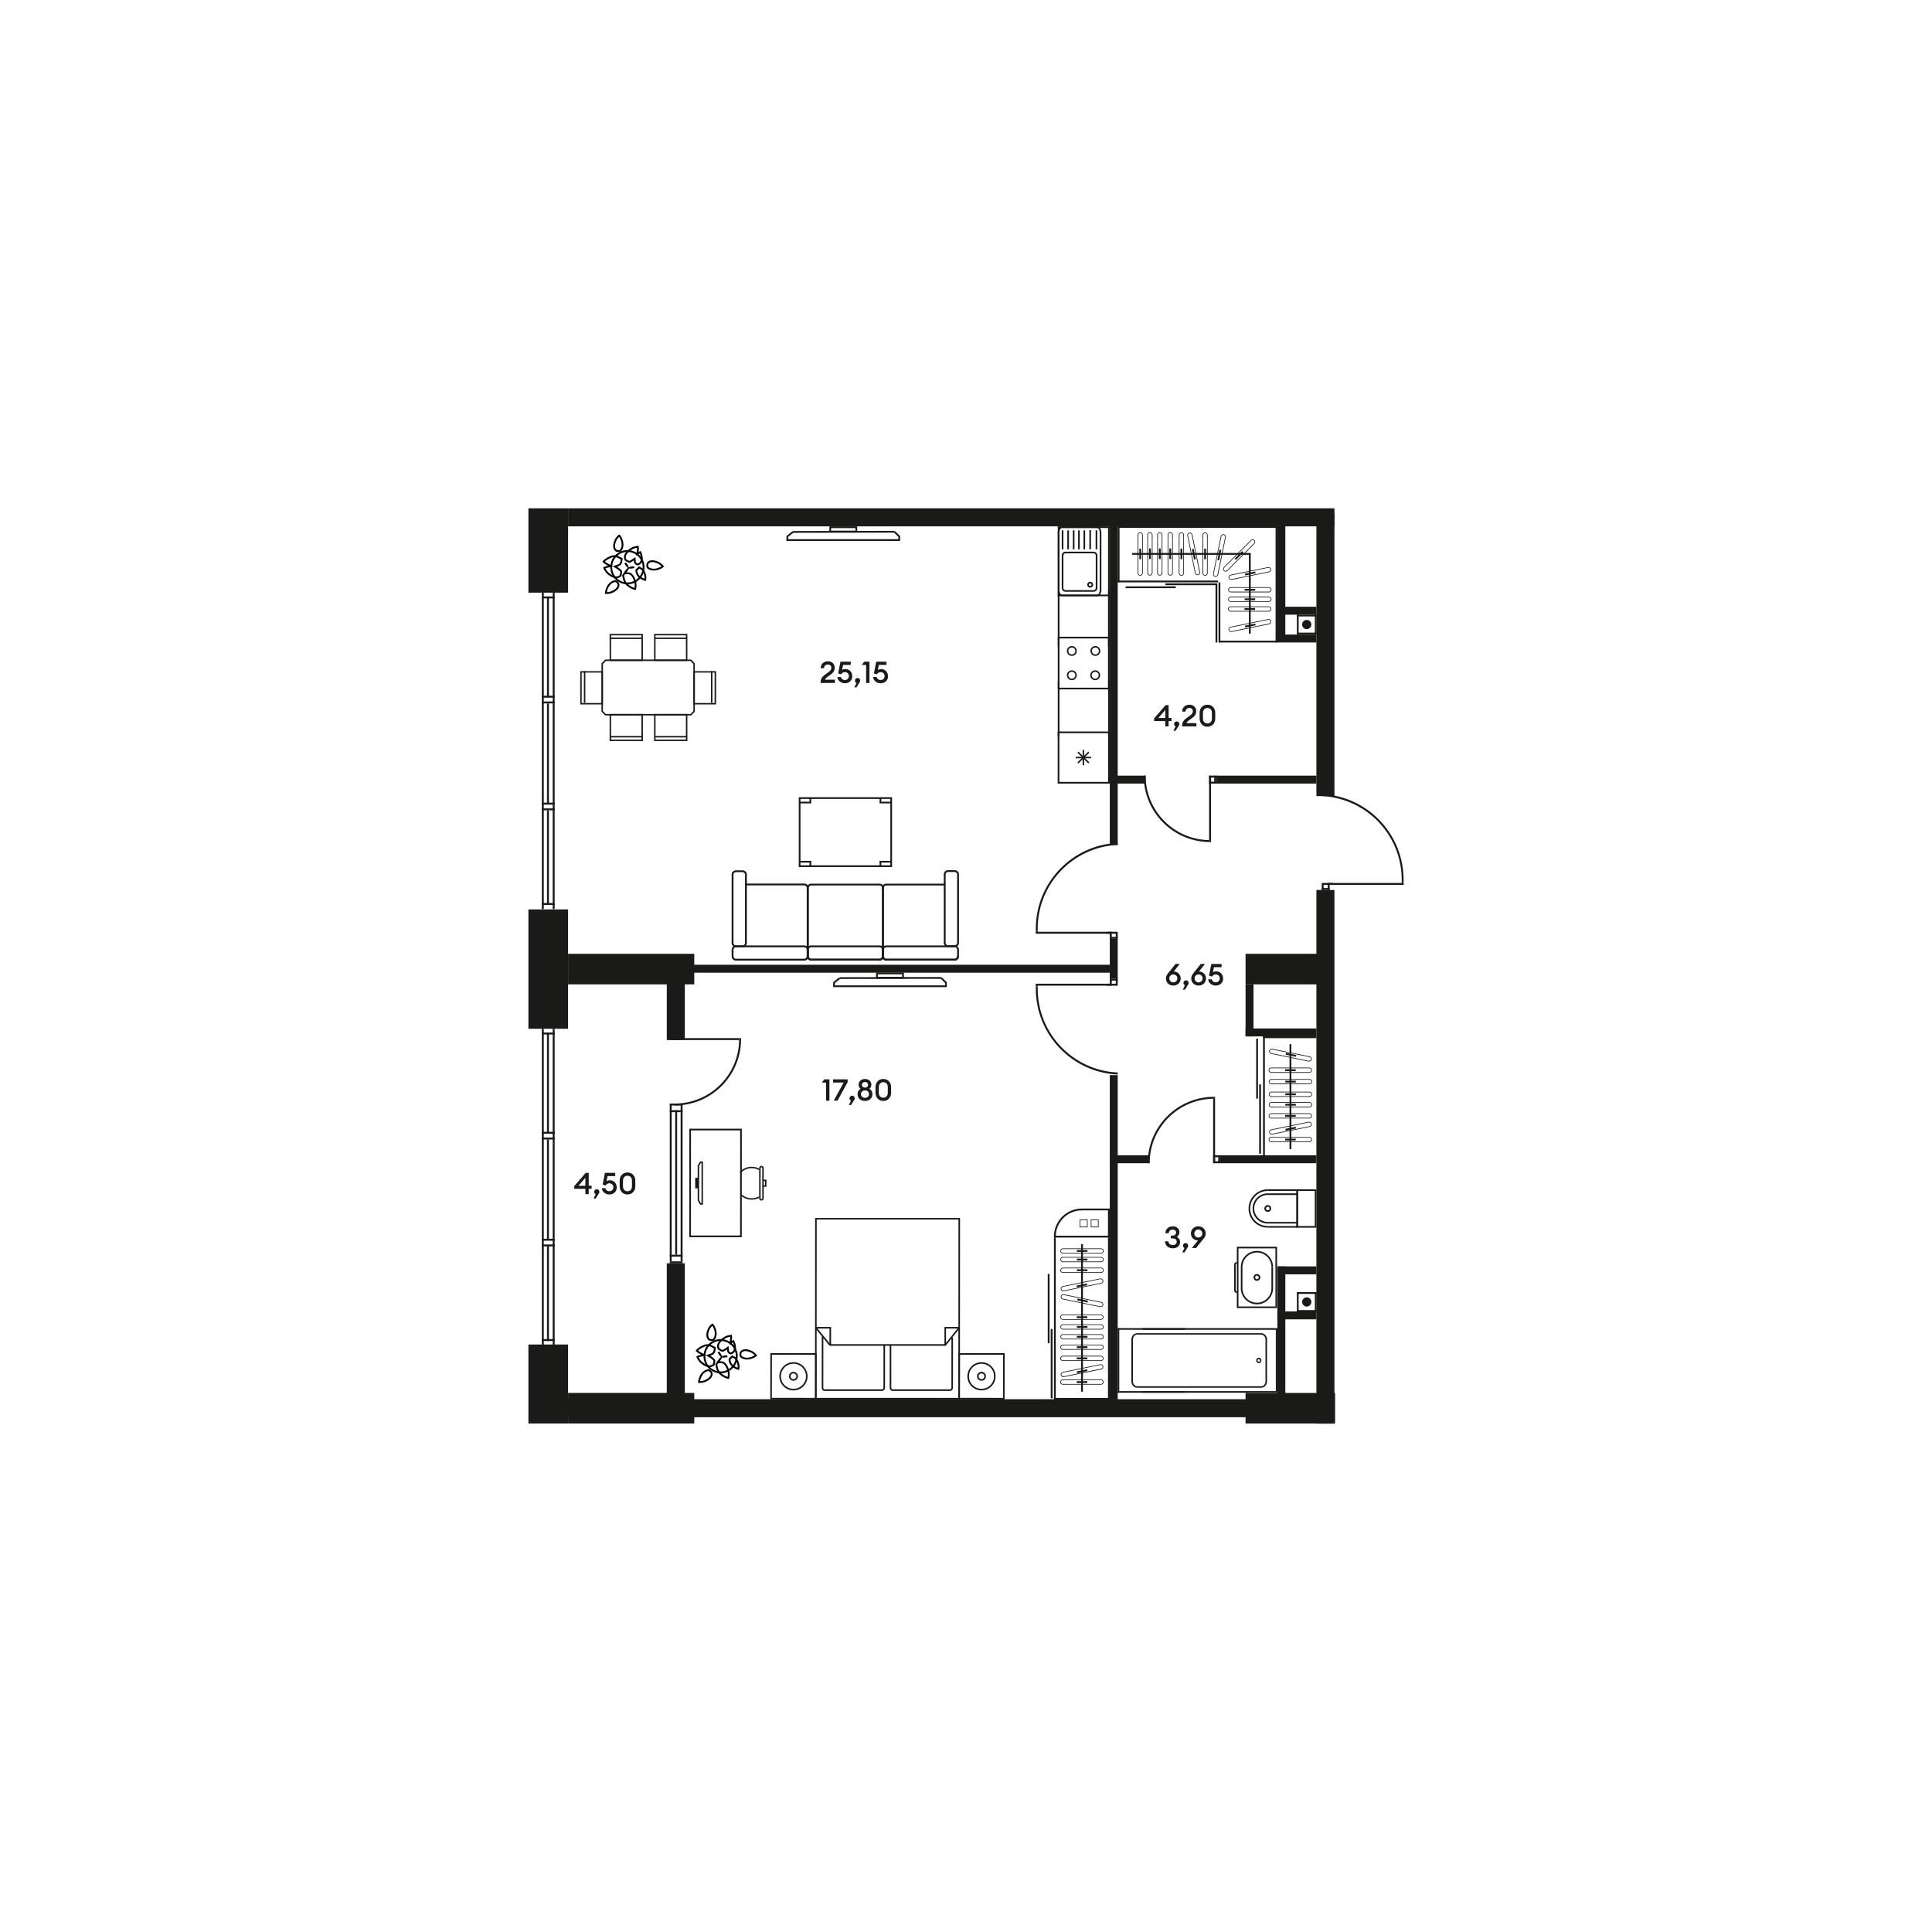 <?xml version="1.0" encoding="utf-8"?>
<!-- Generator: Adobe Illustrator 28.3.0, SVG Export Plug-In . SVG Version: 6.00 Build 0)  -->
<svg version="1.1" id="Слой_1" xmlns="http://www.w3.org/2000/svg" xmlns:xlink="http://www.w3.org/1999/xlink" x="0px" y="0px"
	 viewBox="0 0 1920 1920" style="enable-background:new 0 0 1920 1920;" xml:space="preserve">
<style type="text/css">
	.st0{fill-rule:evenodd;clip-rule:evenodd;fill:#1A1A18;}
	.st1{fill:#020203;}
	.st2{fill:#1A1A18;}
</style>
<g>
	<rect x="525.11" y="505.16" class="st0" width="39.44" height="83.83"/>
	<rect x="525.11" y="903.76" class="st0" width="39.44" height="118.61"/>
	<rect x="525.11" y="1336.15" class="st0" width="39.44" height="78.51"/>
	<rect x="538.46" y="1124.79" class="st0" width="12.72" height="1.92"/>
	<rect x="538.46" y="1130.47" class="st0" width="12.72" height="1.92"/>
	<rect x="538.48" y="1231.07" class="st0" width="12.72" height="1.92"/>
	<rect x="538.48" y="1236.74" class="st0" width="12.72" height="1.92"/>
	<rect x="538.48" y="1022.36" class="st0" width="1.92" height="314.41"/>
	<rect x="549.27" y="1022.36" class="st0" width="1.92" height="314.41"/>
	<rect x="543.59" y="1026.14" class="st0" width="1.92" height="99.62"/>
	<rect x="543.59" y="1132.39" class="st0" width="1.92" height="99.64"/>
	<rect x="538.48" y="1026.14" class="st0" width="12.72" height="1.92"/>
	<rect x="538.48" y="1330.77" class="st0" width="12.72" height="1.92"/>
	<rect x="543.59" y="1238.66" class="st0" width="1.92" height="94.03"/>
	<rect x="538.46" y="691.42" class="st0" width="12.72" height="1.92"/>
	<rect x="538.46" y="697.09" class="st0" width="12.72" height="1.92"/>
	<rect x="538.48" y="797.7" class="st0" width="12.72" height="1.92"/>
	<rect x="538.48" y="803.37" class="st0" width="12.72" height="1.92"/>
	<rect x="538.48" y="588.99" class="st0" width="1.92" height="314.41"/>
	<rect x="549.27" y="588.99" class="st0" width="1.92" height="314.41"/>
	<rect x="543.59" y="592.76" class="st0" width="1.92" height="99.62"/>
	<rect x="543.59" y="699.01" class="st0" width="1.92" height="99.64"/>
	<rect x="538.48" y="592.76" class="st0" width="12.72" height="1.92"/>
	<rect x="538.48" y="897.4" class="st0" width="12.72" height="1.92"/>
	<rect x="543.59" y="805.29" class="st0" width="1.92" height="94.03"/>
	<rect x="564.55" y="505.16" class="st0" width="761.6" height="17.92"/>
	<rect x="564.55" y="1390.51" class="st0" width="761.6" height="17.92"/>
	<rect x="1308.23" y="510.02" class="st0" width="17.92" height="281.15"/>
	<rect x="662.65" y="972.02" class="st0" width="17.92" height="61.58"/>
	<rect x="662.65" y="1255.46" class="st0" width="17.92" height="144.91"/>
	<rect x="1308.23" y="884.44" class="st0" width="17.92" height="530.39"/>
	<rect x="665.61" y="1097.66" class="st0" width="1.92" height="155.88"/>
	<rect x="676.41" y="1097.66" class="st0" width="1.92" height="155.88"/>
	<rect x="665.61" y="1103.32" class="st0" width="12.72" height="1.92"/>
	<rect x="665.61" y="1096.7" class="st0" width="12.72" height="1.92"/>
	<rect x="665.61" y="1253.54" class="st0" width="12.72" height="1.92"/>
	<rect x="665.61" y="1246.91" class="st0" width="12.72" height="1.92"/>
	<rect x="671.01" y="1103.32" class="st0" width="1.92" height="143.59"/>
	<g>
		<rect x="665.6" y="1031.68" class="st0" width="9.79" height="1.92"/>
		<rect x="670.5" y="1031.68" class="st0" width="64.05" height="1.92"/>
		<path class="st0" d="M736.46,1031.68l0.01,0.96c0,36.44-29.54,65.98-65.98,65.98v-1.91c35.38,0,64.07-28.68,64.07-64.07     l-0.01-0.96H736.46z"/>
	</g>
	<rect x="564.56" y="1384.27" class="st0" width="125.4" height="30.38"/>
	<rect x="564.56" y="947.87" class="st0" width="125.4" height="30.38"/>
	<rect x="1237.83" y="947.87" class="st0" width="79.61" height="30.38"/>
	<rect x="1237.83" y="1384.28" class="st0" width="88.99" height="30.38"/>
	<rect x="1102.89" y="517.78" class="st0" width="7.89" height="321.91"/>
	<rect x="1208.57" y="770.82" class="st0" width="99.66" height="7.89"/>
	<rect x="1102.89" y="770.82" class="st0" width="35.65" height="7.89"/>
	<rect x="1102.89" y="1068.45" class="st0" width="7.89" height="322.33"/>
	<rect x="1102.89" y="932.96" class="st0" width="7.89" height="39.6"/>
	<rect x="1269.45" y="523" class="st0" width="7.89" height="113.59"/>
	<rect x="1269.45" y="602.98" class="st0" width="38.78" height="7.89"/>
	<rect x="1269.45" y="630.6" class="st0" width="38.78" height="7.89"/>
	<rect x="1269.45" y="1258.52" class="st0" width="7.89" height="52.71"/>
	<rect x="1269.45" y="1258.52" class="st0" width="38.78" height="7.89"/>
	<rect x="1269.45" y="1303.26" class="st0" width="38.78" height="7.89"/>
	<rect x="1269.45" y="1305.36" class="st0" width="7.89" height="95.66"/>
	<rect x="1237.83" y="1022.06" class="st0" width="70.4" height="7.89"/>
	<rect x="1237.83" y="978.25" class="st0" width="7.89" height="51.7"/>
	<rect x="686.33" y="958.76" class="st0" width="416.56" height="7.89"/>
	<g>
		<path class="st0" d="M1294.03,620.65c0,2.54,2.06,4.6,4.6,4.6c2.54,0,4.6-2.06,4.6-4.6c0-2.54-2.06-4.6-4.6-4.6     C1296.09,616.06,1294.03,618.11,1294.03,620.65"/>
		<rect x="1288.84" y="610.87" class="st0" width="19.57" height="1.74"/>
		<rect x="1288.84" y="610.87" class="st0" width="1.74" height="19.57"/>
		<rect x="1306.68" y="610.87" class="st0" width="1.74" height="19.57"/>
		<rect x="1288.84" y="628.7" class="st0" width="19.57" height="1.74"/>
	</g>
	<g>
		<path class="st0" d="M1294.03,1293.88c0,2.54,2.06,4.6,4.6,4.6c2.54,0,4.6-2.06,4.6-4.6s-2.06-4.6-4.6-4.6     C1296.09,1289.28,1294.03,1291.34,1294.03,1293.88"/>
		<rect x="1288.84" y="1284.1" class="st0" width="19.57" height="1.74"/>
		<rect x="1288.84" y="1284.1" class="st0" width="1.74" height="19.57"/>
		<rect x="1306.68" y="1284.1" class="st0" width="1.74" height="19.57"/>
		<rect x="1288.84" y="1301.93" class="st0" width="19.57" height="1.74"/>
	</g>
	<g>
		<rect x="1201.61" y="776.79" class="st0" width="6.96" height="1.92"/>
		<rect x="1201.61" y="770.82" class="st0" width="6.96" height="1.92"/>
		<rect x="1206.65" y="770.82" class="st0" width="1.92" height="7.88"/>
		<rect x="1201.61" y="772.36" class="st0" width="1.92" height="6.35"/>
		<rect x="1201.61" y="770.82" class="st0" width="1.92" height="64.05"/>
		<path class="st0" d="M1203.53,836.79l-0.96,0.01c-36.44,0-65.98-29.54-65.98-65.98h1.91c0,35.38,28.68,64.07,64.07,64.07     l0.96-0.01V836.79z"/>
	</g>
	<rect x="1212.57" y="1148.09" class="st0" width="95.66" height="7.89"/>
	<rect x="1102.89" y="1148.09" class="st0" width="39.42" height="7.89"/>
	<g>
		<rect x="1205.6" y="1148.09" class="st0" width="6.96" height="1.92"/>
		<rect x="1205.6" y="1154.06" class="st0" width="6.96" height="1.92"/>
		<rect x="1210.65" y="1148.09" class="st0" width="1.92" height="7.88"/>
		<rect x="1205.6" y="1148.09" class="st0" width="1.92" height="6.35"/>
		<rect x="1205.61" y="1091.92" class="st0" width="1.92" height="64.05"/>
		<path class="st0" d="M1207.53,1090.01l-0.96-0.01c-36.44,0-65.98,29.54-65.98,65.98h1.91c0-35.38,28.68-64.07,64.07-64.07     l0.96,0.01V1090.01z"/>
	</g>
	<g>
		<g>
			<rect x="1313.5" y="877.48" class="st0" width="1.92" height="6.96"/>
			<rect x="1319.47" y="877.48" class="st0" width="1.92" height="6.96"/>
			<rect x="1313.5" y="882.52" class="st0" width="7.89" height="1.92"/>
			<rect x="1315.04" y="877.48" class="st0" width="9.79" height="1.92"/>
			<rect x="1319.94" y="877.48" class="st0" width="74.93" height="1.92"/>
			<path class="st0" d="M1394.89,874.36c0-45.8-36.1-83.16-81.39-85.2v2c44.25,1.99,79.52,38.5,79.52,83.25      c0,0.73-0.01,1.45-0.03,2.17h1.86C1394.88,875.84,1394.89,875.11,1394.89,874.36"/>
		</g>
		<rect x="1393" y="876.58" class="st0" width="1.86" height="2.55"/>
	</g>
	<g>
		<g>
			<rect x="1108.86" y="926" class="st0" width="1.92" height="6.96"/>
			<rect x="1102.9" y="926" class="st0" width="1.92" height="6.96"/>
			<rect x="1102.9" y="931.05" class="st0" width="7.89" height="1.92"/>
			<rect x="1099.45" y="926" class="st0" width="9.79" height="1.92"/>
			<rect x="1029.42" y="926" class="st0" width="74.93" height="1.92"/>
			<path class="st0" d="M1029.39,922.89c0-45.8,36.1-83.16,81.39-85.2v2c-44.25,1.99-79.52,38.5-79.52,83.25      c0,0.73,0.01,1.45,0.03,2.17h-1.86C1029.4,924.37,1029.39,923.63,1029.39,922.89"/>
		</g>
		<rect x="1029.42" y="925.1" class="st0" width="1.86" height="2.55"/>
	</g>
	<g>
		<g>
			<rect x="1108.86" y="972.57" class="st0" width="1.92" height="6.96"/>
			<rect x="1102.9" y="972.57" class="st0" width="1.92" height="6.96"/>
			<rect x="1102.9" y="972.57" class="st0" width="7.89" height="1.92"/>
			<rect x="1099.45" y="977.61" class="st0" width="9.79" height="1.92"/>
			<rect x="1029.42" y="977.61" class="st0" width="74.93" height="1.92"/>
			<path class="st0" d="M1029.39,982.64c0,45.8,36.1,83.16,81.39,85.2v-2c-44.25-1.99-79.52-38.5-79.52-83.25      c0-0.73,0.01-1.45,0.03-2.17h-1.86C1029.4,981.16,1029.39,981.9,1029.39,982.64"/>
		</g>
		<rect x="1029.42" y="977.88" class="st0" width="1.86" height="2.55"/>
	</g>
	<g>
		<path class="st0" d="M1245.75,1269.48c0,1.87,1.52,3.39,3.39,3.39c1.87,0,3.39-1.52,3.39-3.39c0-1.87-1.52-3.39-3.39-3.39     C1247.27,1266.09,1245.75,1267.61,1245.75,1269.48 M1250.93,1269.48c0,0.98-0.8,1.78-1.78,1.78c-0.99,0-1.78-0.8-1.78-1.78     c0-0.98,0.8-1.78,1.78-1.78C1250.13,1267.7,1250.93,1268.5,1250.93,1269.48z"/>
		<path class="st0" d="M1229.17,1239.01v60.94h39.95v-60.94H1229.17z M1230.78,1298.34v-57.72h36.73v57.72H1230.78z"/>
		<path class="st0" d="M1226.41,1257.02v25.14c0,1.59,1.29,2.88,2.88,2.88l0-1.61c-0.7,0-1.27-0.57-1.27-1.27l0-25.14     c0-0.7,0.57-1.27,1.27-1.27l0-1.61C1227.7,1254.13,1226.41,1255.43,1226.41,1257.02"/>
		<path class="st0" d="M1233.12,1280.21c0,8.83,7.19,16.02,16.03,16.02c8.83,0,16.02-7.19,16.02-16.02h-1.61     c0,7.95-6.47,14.41-14.41,14.41c-7.95,0-14.42-6.46-14.42-14.41H1233.12z"/>
		<path class="st0" d="M1233.12,1259.14h1.61c0-7.95,6.46-14.41,14.41-14.41c7.95,0,14.41,6.46,14.41,14.41h1.61     c0-8.83-7.19-16.02-16.02-16.02C1240.31,1243.12,1233.12,1250.31,1233.12,1259.14"/>
		<rect x="1263.56" y="1259.14" class="st0" width="1.61" height="21.4"/>
		<rect x="1233.13" y="1258.97" class="st0" width="1.61" height="21.38"/>
	</g>
	<g>
		<path class="st0" d="M1288.37,1220.06v-38.12h19.86v38.12H1288.37z M1289.98,1183.54v34.9h16.64v-34.9H1289.98z"/>
		<polygon class="st0" points="1259.84,1218.46 1288.33,1218.44 1288.33,1183.54 1259.88,1183.53 1259.88,1181.92 1289.95,1181.94      1289.95,1220.05 1259.84,1220.07   "/>
		<path class="st0" d="M1240.81,1201.06c0-10.55,8.59-19.14,19.15-19.14v1.61c-9.67,0-17.54,7.87-17.54,17.53     c0,9.57,7.84,17.35,17.47,17.35v1.61C1249.37,1220.02,1240.81,1211.52,1240.81,1201.06"/>
		<path class="st0" d="M1256.5,1200.99c0-1.87,1.52-3.39,3.4-3.39c1.87,0,3.39,1.52,3.39,3.39c0,1.87-1.52,3.39-3.39,3.39     C1258.02,1204.38,1256.5,1202.86,1256.5,1200.99 M1261.68,1200.99c0-0.98-0.8-1.78-1.78-1.78c-0.98,0-1.78,0.8-1.78,1.78     c0,0.99,0.8,1.78,1.78,1.78C1260.88,1202.78,1261.68,1201.98,1261.68,1200.99z"/>
		<path class="st0" d="M1244.81,1201c0-8.32,6.77-15.1,15.1-15.1v1.61c-7.44,0-13.49,6.05-13.49,13.49     c0,7.35,6.03,13.34,13.43,13.34l0,1.61C1251.56,1215.95,1244.81,1209.24,1244.81,1201"/>
		<rect x="1259.67" y="1185.95" class="st0" width="29.47" height="1.61"/>
		<rect x="1259.78" y="1214.34" class="st0" width="29.58" height="1.61"/>
	</g>
	<g>
		<path class="st0" d="M1124.36,1372.88v-41.78c0-3.43,2.65-6.22,5.9-6.22l123.02,0c3.25,0,5.9,2.79,5.9,6.22v41.78     c0,3.43-2.65,6.22-5.9,6.22h-123.02C1127,1379.09,1124.36,1376.31,1124.36,1372.88 M1257.61,1331.1c0-2.64-1.95-4.79-4.33-4.79     h-123.02c-2.39,0-4.33,2.15-4.33,4.79v41.78c0,2.64,1.95,4.78,4.33,4.78h123.02c2.39,0,4.33-2.14,4.33-4.78V1331.1z"/>
		<path class="st0" d="M1248.38,1351.99L1248.38,1351.99c0-1.24,0.81-2.33,1.96-2.64c0.68-0.18,1.38-0.08,1.98,0.29     c0.6,0.37,1.03,0.96,1.2,1.67c0.35,1.45-0.51,2.96-1.88,3.32c-0.68,0.18-1.38,0.08-1.98-0.29c-0.6-0.37-1.03-0.96-1.2-1.66     C1248.41,1352.45,1248.38,1352.22,1248.38,1351.99 M1252.23,1351.99c0-0.11-0.01-0.22-0.04-0.32c-0.08-0.33-0.29-0.61-0.57-0.79     c-0.29-0.17-0.62-0.22-0.94-0.14c-0.65,0.18-1.06,0.9-0.89,1.58c0.08,0.33,0.28,0.61,0.57,0.79c0.29,0.17,0.62,0.22,0.94,0.14     C1251.85,1353.09,1252.23,1352.58,1252.23,1351.99z"/>
		<polygon class="st0" points="1137.1,1382.47 1140.38,1382.47 1267.89,1382.47 1267.89,1321.51 1140.38,1321.51 1137.1,1321.51      1135.54,1321.51 1135.54,1319.88 1269.45,1319.88 1269.45,1384.1 1135.54,1384.1 1135.54,1382.47   "/>
		<rect x="1110.78" y="1382.47" class="st0" width="66.79" height="1.63"/>
		<rect x="1110.78" y="1319.88" class="st0" width="66.79" height="1.62"/>
		<rect x="1110.78" y="1319.88" class="st0" width="1.55" height="64.22"/>
	</g>
	<g>
		<polygon class="st0" points="935.94,971.22 934.7,972.47 939.18,976.9 939.18,979.23 829.75,979.23 829.75,976.95 835,972.7      833.89,971.33 827.99,976.11 827.99,980.98 940.94,980.98 940.94,976.16   "/>
		<polygon class="st0" points="935.32,970.96 834.45,971.14 834.45,972.89 935.32,972.72   "/>
		<path class="st0" d="M898.3,966.49l-27.68,0v6.03h27.68L898.3,966.49z M872.38,968.24h24.16v2.52h-24.16V968.24z"/>
	</g>
	<g>
		<path class="st0" d="M952.43,1344.71l-0.07,46l45.99,0.07l0.07-45.99L952.43,1344.71z M953.93,1389.14l0.07-42.86l42.86,0.07     l-0.07,42.85L953.93,1389.14z"/>
		<path class="st0" d="M975.39,1353.72c-3.74,0-7.27,1.46-9.92,4.11c-5.47,5.47-5.47,14.37,0,19.83c2.64,2.65,6.17,4.11,9.92,4.11     c3.75,0,7.27-1.46,9.92-4.11c2.65-2.65,4.11-6.17,4.11-9.91c0-3.75-1.46-7.27-4.11-9.92     C982.66,1355.18,979.14,1353.72,975.39,1353.72 M975.39,1380.2c-3.33,0-6.45-1.29-8.81-3.65c-4.86-4.86-4.86-12.76,0-17.62     c2.35-2.35,5.48-3.65,8.81-3.65c3.33,0,6.46,1.29,8.81,3.65c2.35,2.35,3.65,5.48,3.65,8.81c0,3.33-1.3,6.45-3.65,8.81     C981.85,1378.91,978.72,1380.2,975.39,1380.2z"/>
		<path class="st0" d="M975.39,1363.29c-1.19,0-2.31,0.47-3.15,1.31c-0.84,0.84-1.3,1.96-1.3,3.15c0,1.19,0.47,2.31,1.3,3.14     c1.68,1.69,4.61,1.69,6.3,0c0.84-0.84,1.31-1.96,1.31-3.14c0-1.19-0.46-2.31-1.31-3.15     C977.7,1363.76,976.58,1363.29,975.39,1363.29 M975.39,1370.63c-0.77,0-1.49-0.3-2.04-0.84c-0.55-0.55-0.85-1.27-0.85-2.04     c0-0.77,0.3-1.49,0.85-2.04c1.09-1.09,2.99-1.09,4.08,0c0.54,0.55,0.85,1.27,0.85,2.04c0,0.77-0.3,1.49-0.85,2.04     C976.89,1370.33,976.16,1370.63,975.39,1370.63z"/>
		<path class="st0" d="M765.57,1344.71l-0.07,46l45.99,0.07l0.07-45.99L765.57,1344.71z M767.07,1389.14l0.07-42.86l42.86,0.07     l-0.07,42.85L767.07,1389.14z"/>
		<path class="st0" d="M788.53,1353.72c-3.74,0-7.27,1.46-9.92,4.11c-5.47,5.47-5.47,14.37,0,19.83c2.64,2.65,6.17,4.11,9.92,4.11     c3.75,0,7.27-1.46,9.92-4.11c5.47-5.47,5.47-14.37,0-19.83C795.8,1355.18,792.28,1353.72,788.53,1353.72 M788.53,1380.2     c-3.33,0-6.45-1.29-8.81-3.65c-4.86-4.86-4.86-12.76,0-17.62c2.35-2.35,5.48-3.65,8.81-3.65c3.33,0,6.46,1.29,8.81,3.65     c4.86,4.85,4.86,12.76,0,17.62C794.98,1378.91,791.85,1380.2,788.53,1380.2z"/>
		<path class="st0" d="M788.53,1363.29c-1.19,0-2.3,0.47-3.15,1.31c-0.84,0.84-1.3,1.96-1.3,3.15c0,1.19,0.46,2.31,1.3,3.14     c1.69,1.69,4.61,1.69,6.3,0c0.84-0.84,1.3-1.96,1.3-3.14c0-1.19-0.46-2.31-1.3-3.15C790.83,1363.76,789.72,1363.29,788.53,1363.29      M788.53,1370.63c-0.77,0-1.49-0.3-2.04-0.84c-0.54-0.55-0.84-1.27-0.84-2.04c0-0.77,0.3-1.49,0.84-2.04     c1.09-1.09,2.99-1.09,4.08,0c0.54,0.55,0.84,1.27,0.84,2.04c0,0.77-0.3,1.49-0.84,2.04     C790.02,1370.33,789.3,1370.63,788.53,1370.63z"/>
		<path class="st0" d="M954.08,1210.41l-144.01,0v0.79l-0.11,179.58l144.01-0.01v-0.78L954.08,1210.41z M811.64,1211.98l140.88,0     l-0.07,106.75h-13.87l0.01,17.1h-112.7l0.03-17.1h-14.35L811.64,1211.98z M940.15,1320.3h11.44l-11.43,14.19L940.15,1320.3z      M812.44,1320.3h11.9l-0.03,14.47L812.44,1320.3z M811.52,1389.2l0.04-67.5l5.1,6.22l-0.03,51.16c0,0.93,0.35,1.82,0.96,2.43     c0.5,0.5,1.13,0.77,1.79,0.77h57.4c1.52,0,2.75-1.44,2.75-3.2l0.03-41.69h4.62l-0.03,41.69c0,1.76,1.23,3.2,2.75,3.2h57.4     c1.52,0,2.75-1.44,2.75-3.2l0.03-49.85h-0.7l6.04-7.5l-0.04,67.46L811.52,1389.2z M819.38,1380.72c-0.3,0-0.54-0.17-0.68-0.31     c-0.31-0.31-0.5-0.8-0.5-1.32l0.03-49.25l6.2,7.56h53.56l-0.03,41.69c0,0.88-0.54,1.63-1.18,1.63L819.38,1380.72z M885.76,1337.39     h54.07l5.7-7.08l-0.03,48.77c0,0.88-0.54,1.63-1.18,1.63l-57.4,0c-0.64,0-1.18-0.75-1.18-1.63L885.76,1337.39z"/>
	</g>
	<rect x="1251.35" y="1077.62" class="st0" width="1.79" height="68.91"/>
	<rect x="1248.37" y="1032.16" class="st0" width="1.79" height="59.65"/>
	<rect x="1281.53" y="1037.68" class="st0" width="1.79" height="104.38"/>
	<path class="st0" d="M1303.84,1132.49c0-1.42-1.16-2.58-2.58-2.58l-37.96,0c-1.42,0-2.58,1.16-2.58,2.57    c0,1.42,1.16,2.58,2.58,2.58l37.96,0C1302.68,1135.07,1303.84,1133.92,1303.84,1132.49 M1263.31,1130.6h37.96    c1.05,0,1.89,0.85,1.89,1.89c0,1.05-0.85,1.9-1.89,1.9h-37.96c-1.05,0-1.89-0.85-1.89-1.9    C1261.42,1131.45,1262.26,1130.6,1263.31,1130.6z"/>
	<rect x="1277.17" y="1131.6" class="st0" width="10.52" height="1.79"/>
	<path class="st0" d="M1303.6,1117.36c0-0.17-0.02-0.34-0.05-0.51c-0.28-1.39-1.65-2.29-3.04-2.01l-37.19,7.6    c-1.36,0.28-2.31,1.67-2.01,3.04c0.28,1.4,1.65,2.29,3.04,2.01l37.19-7.6C1302.73,1119.65,1303.6,1118.58,1303.6,1117.36     M1263.45,1123.11l37.19-7.6c1.03-0.21,2.03,0.45,2.24,1.48c0.2,1.02-0.48,2.03-1.48,2.23l-37.19,7.6    c-1.03,0.21-2.03-0.45-2.24-1.48c-0.03-0.12-0.04-0.25-0.04-0.38C1261.94,1124.07,1262.57,1123.29,1263.45,1123.11z"/>
	
		<rect x="1277.31" y="1120.24" transform="matrix(0.98 -0.2 0.2 0.98 -198.498 279.486)" class="st0" width="10.51" height="1.79"/>
	<path class="st0" d="M1303.6,1052.37c0-1.22-0.87-2.28-2.06-2.53l-37.19-7.6c-1.39-0.28-2.76,0.62-3.04,2.01    c-0.3,1.36,0.64,2.76,2.01,3.04l37.19,7.6c0.67,0.14,1.36,0,1.94-0.37c0.57-0.38,0.97-0.96,1.1-1.63    C1303.58,1052.72,1303.6,1052.54,1303.6,1052.37L1303.6,1052.37 M1261.98,1044.39c0.21-1.02,1.21-1.69,2.24-1.48l37.19,7.6    c1,0.2,1.67,1.23,1.48,2.24c-0.1,0.49-0.39,0.92-0.81,1.2c-0.42,0.28-0.93,0.38-1.42,0.28l-37.19-7.6    c-0.88-0.18-1.51-0.96-1.51-1.86C1261.94,1044.64,1261.95,1044.52,1261.98,1044.39z"/>
	
		<rect x="1281.4" y="1043.29" transform="matrix(0.201 -0.98 0.98 0.201 -2.362 2094.191)" class="st0" width="1.79" height="10.51"/>
	<path class="st0" d="M1303.98,1097.85c0-1.42-1.16-2.58-2.58-2.58h-37.95c-1.42,0-2.58,1.16-2.58,2.58s1.16,2.58,2.58,2.58h37.95    C1302.82,1100.43,1303.98,1099.27,1303.98,1097.85 M1263.45,1095.96h37.95c1.05,0,1.89,0.85,1.89,1.9c0,1.05-0.85,1.89-1.89,1.89    h-37.95c-1.04,0-1.89-0.85-1.89-1.89C1261.55,1096.81,1262.4,1095.96,1263.45,1095.96z"/>
	<rect x="1277.31" y="1096.96" class="st0" width="10.51" height="1.79"/>
	<path class="st0" d="M1303.98,1087.49c0-1.42-1.16-2.58-2.58-2.58h-37.95c-1.42,0-2.58,1.16-2.58,2.58c0,1.42,1.16,2.58,2.58,2.58    h37.95C1302.82,1090.06,1303.98,1088.91,1303.98,1087.49 M1263.45,1085.59h37.95c1.05,0,1.89,0.85,1.89,1.89    c0,1.04-0.85,1.9-1.89,1.9h-37.95c-1.04,0-1.89-0.85-1.89-1.9C1261.55,1086.44,1262.4,1085.59,1263.45,1085.59z"/>
	<rect x="1277.31" y="1086.59" class="st0" width="10.51" height="1.79"/>
	<path class="st0" d="M1303.98,1074.9c0-1.42-1.16-2.58-2.58-2.58h-37.95c-1.42,0-2.58,1.16-2.58,2.58c0,1.42,1.16,2.58,2.58,2.58    h37.95C1302.82,1077.48,1303.98,1076.32,1303.98,1074.9 M1263.45,1073h37.95c1.05,0,1.89,0.85,1.89,1.9c0,1.05-0.85,1.9-1.89,1.9    l-37.95,0c-1.04,0-1.89-0.85-1.89-1.9C1261.55,1073.86,1262.4,1073,1263.45,1073z"/>
	<rect x="1277.31" y="1074" class="st0" width="10.51" height="1.79"/>
	<path class="st0" d="M1303.84,1063.54c0-1.42-1.16-2.58-2.58-2.58l-37.96,0c-1.42,0-2.58,1.15-2.58,2.58    c0,1.42,1.16,2.58,2.58,2.58h37.96C1302.68,1066.12,1303.84,1064.96,1303.84,1063.54 M1263.31,1061.64h37.96    c1.05,0,1.89,0.85,1.89,1.9c0,1.05-0.85,1.9-1.89,1.9h-37.96c-1.05,0-1.89-0.85-1.89-1.9    C1261.42,1062.5,1262.26,1061.64,1263.31,1061.64z"/>
	<rect x="1277.17" y="1062.65" class="st0" width="10.52" height="1.79"/>
	<path class="st0" d="M1303.84,1108.93c0-1.42-1.16-2.58-2.58-2.58l-37.96,0c-1.42,0-2.58,1.15-2.58,2.57    c0,1.42,1.16,2.58,2.58,2.58l37.96,0C1302.68,1111.51,1303.84,1110.36,1303.84,1108.93 M1263.31,1107.04h37.96    c1.05,0,1.89,0.85,1.89,1.89c0,1.05-0.85,1.9-1.89,1.9h-37.96c-1.05,0-1.89-0.85-1.89-1.9    C1261.42,1107.89,1262.26,1107.04,1263.31,1107.04z"/>
	<rect x="1277.17" y="1108.04" class="st0" width="10.52" height="1.79"/>
	<rect x="1255.21" y="1029.95" class="st0" width="1.79" height="118.42"/>
	<rect x="1255.21" y="1029.92" class="st0" width="53.03" height="1.79"/>
	<g>
		<path class="st0" d="M711.62,700.06v-33.1l-22.56,0.02v33.1L711.62,700.06z M710.16,668.42v30.18l-19.63,0.02v-30.18     L710.16,668.42z"/>
		<path class="st0" d="M576.64,700.06v-33.1l22.56,0.02v33.1L576.64,700.06z M578.1,668.42v30.18l19.63,0.02v-30.18L578.1,668.42z"/>
		<rect x="706.54" y="666.93" class="st0" width="1.46" height="31.64"/>
		<rect x="580.26" y="666.93" class="st0" width="1.46" height="31.64"/>
		<path class="st0" d="M690.53,707.3v-47.99l-3.72-3.88h-85.38l-3.7,3.84v47.98l3.58,3.74h85.52L690.53,707.3z M689.07,659.9v46.79     l-2.83,2.84h-84.29l-2.75-2.87v-46.8l2.86-2.96h84.14L689.07,659.9z"/>
		<path class="st0" d="M605.81,709.53l0.02,26.95h33.1l-0.02-26.95H605.81z M607.29,735.02l-0.02-24.03h30.18l0.02,24.03H607.29z"/>
		<rect x="606.54" y="731.41" class="st0" width="31.64" height="1.46"/>
		<path class="st0" d="M650,709.53l0.02,26.95h33.1l-0.02-26.95H650z M651.48,735.02l-0.02-24.03h30.18l0.02,24.03H651.48z"/>
		<rect x="650.73" y="731.41" class="st0" width="31.64" height="1.46"/>
		<path class="st0" d="M683.13,656.9l-0.02-26.95H650l0.02,26.95H683.13z M681.64,631.41l0.02,24.03h-30.18l-0.02-24.03H681.64z"/>
		<rect x="650.76" y="633.56" class="st0" width="31.64" height="1.46"/>
		<path class="st0" d="M638.93,656.9l-0.02-26.95h-33.1l0.02,26.95H638.93z M637.45,631.41l0.02,24.03h-30.18l-0.02-24.03H637.45z"/>
		<rect x="606.56" y="633.56" class="st0" width="31.64" height="1.46"/>
	</g>
	<g>
		<polygon class="st0" points="889.51,527.81 888.28,529.07 892.75,533.5 892.75,535.82 783.32,535.82 783.32,533.55 788.57,529.3      787.47,527.93 781.56,532.71 781.56,537.58 894.51,537.58 894.51,532.76   "/>
		<polygon class="st0" points="888.9,527.56 788.02,527.73 788.02,529.49 888.9,529.32   "/>
		<path class="st0" d="M851.88,523.08l-27.68,0v6.03h27.68V523.08z M825.96,524.84l24.16,0v2.52l-24.16,0V524.84z"/>
	</g>
	<g>
		<path class="st0" d="M803.56,950.18l0-67.76c0-2.4-1.86-4.35-4.15-4.35h-57.99v1.82h57.99c1.28,0,2.32,1.13,2.32,2.53l0,67.76     H803.56z"/>
		<path class="st0" d="M878.38,950.28v-67.76c0-2.4-1.86-4.35-4.15-4.35h-68.16c-2.29,0-4.15,1.95-4.15,4.35v67.76     c0,2.4,1.86,4.35,4.15,4.35l68.16,0C876.52,954.63,878.38,952.67,878.38,950.28 M803.74,882.52c0-1.39,1.04-2.53,2.33-2.53     l68.16,0c1.28,0,2.33,1.13,2.33,2.52v67.76c0,1.4-1.04,2.53-2.33,2.53h-68.16c-1.28,0-2.33-1.13-2.33-2.53V882.52z"/>
		<path class="st0" d="M878.3,950.28v-6.38c0-2.4-1.86-4.35-4.15-4.35h-68.16c-2.29,0-4.15,1.95-4.15,4.35v6.38     c0,2.4,1.86,4.35,4.15,4.35l68.16,0C876.44,954.63,878.3,952.67,878.3,950.28 M803.66,943.89c0-1.39,1.04-2.53,2.33-2.53l68.16,0     c1.28,0,2.32,1.13,2.32,2.53v6.38c0,1.4-1.04,2.53-2.32,2.53h-68.16c-1.28,0-2.33-1.13-2.33-2.53V943.89z"/>
		<path class="st0" d="M803.56,950.28v-6.38c0-2.4-1.86-4.35-4.15-4.35h-68.16c-2.29,0-4.15,1.95-4.15,4.35l0,6.38     c0,2.4,1.86,4.35,4.15,4.35l68.16,0C801.7,954.63,803.56,952.67,803.56,950.28 M728.92,943.89c0-1.39,1.04-2.53,2.33-2.53l68.16,0     c1.28,0,2.32,1.13,2.32,2.53v6.38c0,1.4-1.04,2.53-2.32,2.53h-68.16c-1.28,0-2.33-1.13-2.33-2.53V943.89z"/>
		<path class="st0" d="M742.19,937.21v-68.16c0-2.29-1.95-4.15-4.35-4.15h-6.39c-2.4,0-4.35,1.86-4.35,4.15l0,68.16     c0,2.29,1.96,4.15,4.35,4.15l6.39,0C740.24,941.36,742.19,939.5,742.19,937.21 M728.92,869.05c0-1.28,1.13-2.33,2.53-2.33h6.39     c1.39,0,2.53,1.04,2.53,2.33v68.16c0,1.28-1.13,2.33-2.53,2.33h-6.39c-1.39,0-2.53-1.05-2.53-2.33V869.05z"/>
		<path class="st0" d="M953.01,950.28h-1.82c0,1.4-1.04,2.53-2.33,2.53h-68.16c-1.28,0-2.33-1.13-2.33-2.53v-67.76     c0-1.39,1.04-2.53,2.33-2.53l57.98,0v-1.82h-57.98c-2.29,0-4.15,1.95-4.15,4.35v67.76c0,2.4,1.86,4.35,4.15,4.35l68.16,0     C951.15,954.63,953.01,952.67,953.01,950.28"/>
		<path class="st0" d="M953.01,950.28v-6.38c0-2.4-1.86-4.35-4.15-4.35h-68.16c-2.29,0-4.15,1.95-4.15,4.35v6.38     c0,2.4,1.86,4.35,4.15,4.35l68.16,0C951.15,954.63,953.01,952.67,953.01,950.28 M878.38,943.89c0-1.39,1.04-2.53,2.33-2.53     l68.16,0c1.28,0,2.33,1.13,2.33,2.53v6.38c0,1.4-1.04,2.53-2.33,2.53h-68.16c-1.28,0-2.33-1.13-2.33-2.53V943.89z"/>
		<path class="st0" d="M953.01,937.04v-68.16c0-2.28-1.95-4.15-4.35-4.15h-6.39c-2.4,0-4.35,1.86-4.35,4.15v68.16     c0,2.29,1.95,4.15,4.35,4.15h6.39C951.06,941.19,953.01,939.33,953.01,937.04 M939.75,868.88c0-1.28,1.13-2.33,2.52-2.33l6.39,0     c1.39,0,2.53,1.04,2.53,2.32v68.16c0,1.28-1.13,2.33-2.53,2.33h-6.39c-1.39,0-2.52-1.05-2.52-2.33V868.88z"/>
		<path class="st0" d="M886.51,792.27l-92.71,0l0,69.4l92.71,0L886.51,792.27z M795.5,793.98h89.3v65.97h-89.3V793.98z"/>
		<polygon class="st0" points="874.2,793.1 874.04,798.43 885.65,798.43 885.65,796.72 875.81,796.72 875.91,793.15   "/>
		<polygon class="st0" points="885.65,855.51 874.04,855.51 874.2,860.84 875.91,860.79 875.81,857.23 885.65,857.23   "/>
		<polygon class="st0" points="806.1,793.1 804.39,793.15 804.49,796.72 794.65,796.72 794.65,798.43 806.26,798.43   "/>
		<polygon class="st0" points="806.26,855.51 794.65,855.51 794.65,857.23 804.49,857.23 804.39,860.79 806.1,860.84   "/>
	</g>
	<g>
		<path class="st0" d="M1102.81,632.8v52.31h-51.59V632.8H1102.81z M1101.13,683.44v-48.97h-48.24v48.97H1101.13z"/>
		<path class="st0" d="M1070.09,671.06c0,2.71-2.21,4.92-4.92,4.92c-2.71,0-4.92-2.21-4.92-4.92c0-2.71,2.21-4.92,4.92-4.92     C1067.88,666.14,1070.09,668.35,1070.09,671.06 M1061.72,671.06c0,1.9,1.54,3.45,3.45,3.45c1.9,0,3.45-1.54,3.45-3.45     c0-1.9-1.55-3.45-3.45-3.45C1063.26,667.61,1061.72,669.16,1061.72,671.06z"/>
		<path class="st0" d="M1093.31,671.06c0,2.71-2.21,4.92-4.92,4.92c-2.72,0-4.92-2.21-4.92-4.92c0-2.71,2.21-4.92,4.92-4.92     C1091.1,666.14,1093.31,668.35,1093.31,671.06 M1084.94,671.06c0,1.9,1.55,3.45,3.45,3.45c1.9,0,3.44-1.54,3.44-3.45     c0-1.9-1.54-3.45-3.44-3.45C1086.49,667.61,1084.94,669.16,1084.94,671.06z"/>
		<path class="st0" d="M1070.09,646.92c0,2.71-2.21,4.92-4.92,4.92c-2.71,0-4.92-2.21-4.92-4.92c0-2.71,2.21-4.92,4.92-4.92     C1067.88,641.99,1070.09,644.2,1070.09,646.92 M1061.72,646.92c0,1.9,1.54,3.45,3.45,3.45c1.9,0,3.45-1.55,3.45-3.45     c0-1.9-1.55-3.45-3.45-3.45C1063.26,643.47,1061.72,645.01,1061.72,646.92z"/>
		<path class="st0" d="M1093.48,646.91c0,2.71-2.21,4.92-4.92,4.92c-2.72,0-4.93-2.21-4.93-4.92c0-2.72,2.21-4.92,4.93-4.92     C1091.27,641.99,1093.48,644.2,1093.48,646.91 M1085.11,646.91c0,1.9,1.55,3.45,3.45,3.45c1.9,0,3.45-1.55,3.45-3.45     c0-1.9-1.55-3.45-3.45-3.45C1086.66,643.47,1085.11,645.01,1085.11,646.91z"/>
	</g>
	<g>
		<path class="st0" d="M1090.58,584.28v-32.23c0-2.09-1.62-3.78-3.62-3.78l-28.19,0c-1.99,0-3.62,1.7-3.62,3.78v32.23     c0,2.08,1.62,3.78,3.62,3.78h28.19C1088.96,588.06,1090.58,586.37,1090.58,584.28 M1056.78,552.06c0-1.19,0.9-2.15,1.99-2.15     h28.19c1.1,0,1.99,0.96,1.99,2.15v32.23c0,1.18-0.89,2.15-1.99,2.15h-28.19c-1.1,0-1.99-0.97-1.99-2.15V552.06z"/>
		<path class="st0" d="M1086.32,581.08c0-1.62-1.31-2.94-2.93-2.94c-1.61,0-2.93,1.32-2.93,2.94s1.31,2.93,2.93,2.93     C1085,584.01,1086.32,582.7,1086.32,581.08 M1082.09,581.08c0-0.72,0.58-1.3,1.3-1.3c0.72,0,1.3,0.58,1.3,1.3     c0,0.72-0.58,1.3-1.3,1.3C1082.67,582.38,1082.09,581.8,1082.09,581.08z"/>
		<path class="st0" d="M1094.53,586.43v-57.27c0-3.35-1.92-6.08-4.28-6.08h-34.77c-2.36,0-4.27,2.73-4.27,6.08v57.27     c0,3.35,1.91,6.08,4.27,6.08h34.77C1092.61,592.52,1094.53,589.79,1094.53,586.43 M1052.84,529.17c0-2.41,1.21-4.45,2.65-4.45     h34.77c1.44,0,2.65,2.04,2.65,4.45v57.27c0,2.42-1.21,4.45-2.65,4.45h-34.77c-1.43,0-2.65-2.04-2.65-4.45V529.17z"/>
		<rect x="1055.16" y="527.06" class="st0" width="1.63" height="18.84"/>
		<rect x="1088.82" y="527.06" class="st0" width="1.63" height="18.84"/>
		<rect x="1071.41" y="527.06" class="st0" width="1.63" height="18.84"/>
		<rect x="1060.69" y="527.06" class="st0" width="1.63" height="18.84"/>
		<rect x="1066.17" y="527.06" class="st0" width="1.63" height="18.84"/>
		<rect x="1076.76" y="527.06" class="st0" width="1.63" height="18.84"/>
		<rect x="1082.6" y="526.88" class="st0" width="1.63" height="19.01"/>
		<rect x="1051.21" y="523.94" class="st0" width="1.65" height="68.58"/>
		<rect x="1101.16" y="523.94" class="st0" width="1.65" height="68.58"/>
		<rect x="1051.21" y="523.08" class="st0" width="51.59" height="1.66"/>
		<rect x="1051.21" y="590.89" class="st0" width="51.59" height="1.66"/>
	</g>
	<g>
		<rect x="1068.99" y="752.09" class="st0" width="15.33" height="1.47"/>
		<rect x="1075.9" y="745.27" class="st0" width="1.49" height="15.12"/>
		<polygon class="st0" points="1082.6,748 1081.54,746.96 1070.7,757.65 1071.76,758.69   "/>
		<polygon class="st0" points="1082.6,757.65 1071.76,746.96 1070.7,748 1081.54,758.69   "/>
		<path class="st0" d="M1102.89,778.71v-51.76h-51.77v51.76H1102.89z M1101.22,728.61v48.43h-48.43v-48.43H1101.22z"/>
	</g>
	
		<rect x="1101.22" y="676.98" transform="matrix(-1 -4.195056e-11 4.195056e-11 -1 2204.118 1409.016)" class="st0" width="1.67" height="55.06"/>
	
		<rect x="1051.22" y="676.98" transform="matrix(-1 -4.195056e-11 4.195056e-11 -1 2104.108 1409.016)" class="st0" width="1.67" height="55.06"/>
	
		<rect x="1051.22" y="587.67" transform="matrix(-1 -4.794355e-11 4.794355e-11 -1 2104.108 1230.387)" class="st0" width="1.67" height="55.06"/>
	
		<rect x="1101.15" y="587.67" transform="matrix(-1 -4.794355e-11 4.794355e-11 -1 2203.961 1230.387)" class="st0" width="1.67" height="55.06"/>
	<g>
		<path class="st0" d="M1075.16,1201.04v1.79c-14.31,0-25.95,11.64-25.95,25.95h-1.79     C1047.43,1213.48,1059.86,1201.04,1075.16,1201.04"/>
		<polygon class="st0" points="1102.89,1229.85 1101.1,1229.85 1101.1,1202.83 1074.48,1202.84 1074.48,1201.05 1102.89,1201.04        "/>
		<rect x="1044.22" y="1320.69" class="st0" width="1.79" height="68.91"/>
		<rect x="1041.24" y="1265.97" class="st0" width="1.79" height="68.91"/>
		<rect x="1074.4" y="1236.46" class="st0" width="1.79" height="146.6"/>
		<path class="st0" d="M1096.72,1373.49c0-1.42-1.16-2.58-2.58-2.58l-37.96,0c-1.42,0-2.58,1.16-2.58,2.57     c0,1.42,1.16,2.58,2.58,2.58l37.96,0C1095.55,1376.07,1096.72,1374.91,1096.72,1373.49 M1056.18,1371.6h37.96     c1.05,0,1.89,0.85,1.89,1.89c0,1.05-0.85,1.9-1.89,1.9h-37.96c-1.05,0-1.89-0.85-1.89-1.9     C1054.29,1372.45,1055.14,1371.6,1056.18,1371.6z"/>
		<rect x="1070.04" y="1372.6" class="st0" width="10.52" height="1.79"/>
		<path class="st0" d="M1096.47,1358.36c0-0.17-0.02-0.34-0.05-0.51c-0.28-1.39-1.65-2.29-3.04-2.01l-37.19,7.6     c-1.36,0.28-2.31,1.67-2.01,3.04c0.28,1.4,1.65,2.29,3.04,2.01l37.19-7.6C1095.6,1360.64,1096.47,1359.58,1096.47,1358.36      M1056.32,1364.1l37.19-7.6c1.03-0.21,2.03,0.45,2.24,1.48c0.2,1.02-0.48,2.03-1.48,2.23l-37.19,7.6     c-1.03,0.21-2.03-0.45-2.24-1.48c-0.03-0.12-0.04-0.25-0.04-0.38C1054.81,1365.07,1055.45,1364.28,1056.32,1364.1z"/>
		
			<rect x="1070.18" y="1361.24" transform="matrix(0.98 -0.2 0.2 0.98 -250.942 242.896)" class="st0" width="10.51" height="1.79"/>
		<path class="st0" d="M1096.47,1296.39c0-1.22-0.87-2.28-2.06-2.53l-37.19-7.6c-1.39-0.28-2.76,0.62-3.04,2.01     c-0.3,1.36,0.64,2.76,2.01,3.04l37.19,7.6c0.67,0.14,1.36,0,1.94-0.37c0.57-0.38,0.97-0.96,1.1-1.63     C1096.45,1296.74,1096.47,1296.56,1096.47,1296.39L1096.47,1296.39 M1054.85,1288.41c0.21-1.02,1.21-1.69,2.24-1.48l37.19,7.6     c1,0.2,1.67,1.23,1.48,2.24c-0.1,0.49-0.39,0.92-0.81,1.2c-0.42,0.28-0.93,0.38-1.42,0.28l-37.19-7.6     c-0.88-0.18-1.51-0.96-1.51-1.86C1054.81,1288.66,1054.82,1288.54,1054.85,1288.41z"/>
		
			<rect x="1074.27" y="1287.31" transform="matrix(0.201 -0.98 0.98 0.201 -406.954 2086.306)" class="st0" width="1.79" height="10.51"/>
		<path class="st0" d="M1096.47,1273.08c0-0.17-0.02-0.34-0.05-0.51c-0.28-1.39-1.64-2.29-3.03-2.01l-37.19,7.6     c-1.2,0.25-2.06,1.31-2.06,2.53c0,0.17,0.01,0.35,0.05,0.51c0.14,0.67,0.53,1.25,1.11,1.63c0.58,0.38,1.26,0.51,1.93,0.38     l37.19-7.6C1095.6,1275.36,1096.47,1274.3,1096.47,1273.08 M1056.33,1278.82l37.19-7.6c1.02-0.21,2.03,0.45,2.24,1.48     c0.2,1.01-0.48,2.03-1.48,2.24l-37.19,7.6c-0.5,0.1-1,0-1.42-0.28c-0.42-0.28-0.71-0.71-0.81-1.2c-0.03-0.12-0.04-0.25-0.04-0.38     C1054.81,1279.79,1055.45,1279,1056.33,1278.82z"/>
		
			<rect x="1069.91" y="1276.01" transform="matrix(0.98 -0.2 0.2 0.98 -233.871 241.099)" class="st0" width="10.51" height="1.79"/>
		<path class="st0" d="M1096.85,1338.85c0-1.42-1.16-2.58-2.58-2.58h-37.95c-1.42,0-2.58,1.16-2.58,2.58s1.16,2.58,2.58,2.58h37.95     C1095.7,1341.43,1096.85,1340.27,1096.85,1338.85 M1056.32,1336.95h37.95c1.05,0,1.89,0.85,1.89,1.9s-0.85,1.89-1.89,1.89h-37.95     c-1.04,0-1.89-0.85-1.89-1.89S1055.27,1336.95,1056.32,1336.95z"/>
		<rect x="1070.18" y="1337.95" class="st0" width="10.51" height="1.79"/>
		<path class="st0" d="M1096.85,1328.48c0-1.42-1.16-2.58-2.58-2.58h-37.95c-1.42,0-2.58,1.16-2.58,2.58c0,1.42,1.16,2.58,2.58,2.58     h37.95C1095.7,1331.06,1096.85,1329.9,1096.85,1328.48 M1056.32,1326.59h37.95c1.05,0,1.89,0.85,1.89,1.89     c0,1.04-0.85,1.9-1.89,1.9h-37.95c-1.04,0-1.89-0.85-1.89-1.9C1054.43,1327.44,1055.27,1326.59,1056.32,1326.59z"/>
		<rect x="1070.18" y="1327.58" class="st0" width="10.51" height="1.79"/>
		<path class="st0" d="M1096.85,1318.67c0-1.42-1.16-2.58-2.58-2.58h-37.95c-1.42,0-2.58,1.16-2.58,2.58c0,1.42,1.16,2.58,2.58,2.58     h37.95C1095.7,1321.25,1096.85,1320.09,1096.85,1318.67 M1056.32,1316.78h37.95c1.05,0,1.89,0.85,1.89,1.9     c0,1.05-0.85,1.9-1.89,1.9l-37.95,0c-1.04,0-1.89-0.85-1.89-1.9C1054.43,1317.63,1055.27,1316.78,1056.32,1316.78z"/>
		<rect x="1070.18" y="1317.78" class="st0" width="10.51" height="1.79"/>
		<path class="st0" d="M1096.72,1309.01c0-1.42-1.16-2.58-2.58-2.58l-37.96,0c-1.42,0-2.58,1.15-2.58,2.58     c0,1.42,1.16,2.58,2.58,2.58h37.96C1095.55,1311.59,1096.72,1310.43,1096.72,1309.01 M1056.18,1307.11h37.96     c1.05,0,1.89,0.85,1.89,1.9c0,1.05-0.85,1.9-1.89,1.9h-37.96c-1.05,0-1.89-0.85-1.89-1.9     C1054.29,1307.97,1055.14,1307.11,1056.18,1307.11z"/>
		<rect x="1070.04" y="1308.12" class="st0" width="10.52" height="1.79"/>
		<path class="st0" d="M1083.98,1211.87v7.84h7.84v-7.84H1083.98z M1084.66,1219.02v-6.47h6.47v6.47H1084.66z"/>
		<path class="st0" d="M1073.01,1211.87v7.84h7.84v-7.84H1073.01z M1073.69,1219.02v-6.47h6.47v6.47H1073.69z"/>
		<rect x="1047.42" y="1228.06" class="st0" width="55.47" height="1.79"/>
		<path class="st0" d="M1096.85,1262.36c0-1.42-1.16-2.58-2.58-2.58h-37.95c-1.42,0-2.58,1.16-2.58,2.58c0,1.42,1.16,2.58,2.58,2.58     l37.95,0C1095.7,1264.94,1096.85,1263.78,1096.85,1262.36 M1056.32,1260.46h37.95c1.05,0,1.89,0.85,1.89,1.9     c0,1.05-0.85,1.9-1.89,1.9h-37.95c-1.04,0-1.89-0.85-1.89-1.9C1054.43,1261.31,1055.27,1260.46,1056.32,1260.46z"/>
		<rect x="1070.18" y="1261.46" class="st0" width="10.51" height="1.79"/>
		<path class="st0" d="M1096.72,1349.93c0-1.42-1.16-2.58-2.58-2.58l-37.96,0c-1.42,0-2.58,1.15-2.58,2.57     c0,1.42,1.16,2.58,2.58,2.58l37.96,0C1095.55,1352.51,1096.72,1351.35,1096.72,1349.93 M1056.18,1348.04h37.96     c1.05,0,1.89,0.85,1.89,1.89c0,1.05-0.85,1.9-1.89,1.9h-37.96c-1.05,0-1.89-0.85-1.89-1.9     C1054.29,1348.89,1055.14,1348.04,1056.18,1348.04z"/>
		<rect x="1070.04" y="1349.04" class="st0" width="10.52" height="1.79"/>
		<path class="st0" d="M1096.85,1251.74c0-1.42-1.16-2.58-2.58-2.58h-37.95c-1.42,0-2.58,1.16-2.58,2.58c0,1.42,1.16,2.58,2.58,2.58     l37.95,0C1095.7,1254.32,1096.85,1253.16,1096.85,1251.74 M1056.32,1249.84h37.95c1.05,0,1.89,0.85,1.89,1.9     c0,1.05-0.85,1.9-1.89,1.9h-37.95c-1.04,0-1.89-0.85-1.89-1.9C1054.43,1250.7,1055.27,1249.84,1056.32,1249.84z"/>
		<rect x="1070.18" y="1250.84" class="st0" width="10.51" height="1.79"/>
		<path class="st0" d="M1096.85,1243.19c0-1.42-1.16-2.58-2.58-2.58h-37.95c-1.42,0-2.58,1.16-2.58,2.58c0,1.42,1.16,2.58,2.58,2.58     l37.95,0C1095.7,1245.77,1096.85,1244.61,1096.85,1243.19 M1056.32,1241.29h37.95c1.05,0,1.89,0.85,1.89,1.9s-0.85,1.9-1.89,1.9     h-37.95c-1.04,0-1.89-0.85-1.89-1.9C1054.43,1242.15,1055.27,1241.29,1056.32,1241.29z"/>
		<rect x="1070.18" y="1242.3" class="st0" width="10.51" height="1.79"/>
		<polygon class="st0" points="1049.21,1229.76 1049.21,1389.25 1101.1,1389.25 1101.1,1229.76 1102.89,1229.76 1102.89,1391.43      1047.43,1391.43 1047.43,1229.76   "/>
	</g>
	<g>
		<path class="st0" d="M685.01,1229.5l0.06-107.8h52.15l-0.06,107.8H685.01z M686.72,1123.36l-0.06,104.49h48.84l0.06-104.49     L686.72,1123.36z"/>
		<path class="st0" d="M754.43,1190.89v-30.03c0-1.26,1.02-2.28,2.27-2.28c1.26,0,2.28,1.02,2.28,2.28l0,30.03     c0,1.26-1.02,2.28-2.27,2.28C755.45,1193.17,754.43,1192.15,754.43,1190.89 M757.52,1160.86c0-0.45-0.37-0.82-0.81-0.82     c-0.45,0-0.82,0.36-0.82,0.82v30.03c0,0.45,0.37,0.82,0.81,0.82c0.45,0,0.82-0.36,0.82-0.82V1160.86z"/>
		<polygon class="st0" points="758.07,1179.42 758.07,1177.96 760.25,1177.96 760.25,1173.75 758.25,1173.75 758.25,1172.29      761.71,1172.29 761.71,1179.42   "/>
		<path class="st0" d="M693.34,1193.08v-34.81l2.42-4.03h2.84v42.93l-2.9-0.01L693.34,1193.08z M694.8,1158.67v34.02l1.74,3.01     l0.6,0v-40h-0.55L694.8,1158.67z"/>
		<rect x="691.19" y="1170.78" class="st0" width="2.66" height="9.84"/>
		<path class="st0" d="M690.88,1180.93v-10.47l3.29,0v10.47H690.88z M691.51,1171.1v9.2h2.02v-9.2H691.51z"/>
		<path class="st0" d="M735.56,1164.21c2.95-2.9,7-4.69,11.47-4.69c2.67,0,5.18,0.64,7.41,1.77v1.59c-2.18-1.25-4.71-1.96-7.41-1.96     c-4.6,0-8.72,2.08-11.47,5.35V1164.21z M754.43,1190.46c-2.22,1.13-4.74,1.77-7.41,1.77c-4.47,0-8.52-1.79-11.47-4.7v-2.06     c2.74,3.27,6.86,5.35,11.47,5.35c2.7,0,5.22-0.71,7.41-1.96V1190.46z"/>
	</g>
	<g>
		<g>
			<path class="st1" d="M695.68,1374.33c-0.35,0-0.71-0.01-1.05-0.04l-0.82-0.07l-0.01-0.82c-0.01-1.9,0.97-4.51,1.56-5.76      c1.67-3.58,4.32-5.94,7.66-6.82c0.67-0.16,1.71-0.2,2.87,0.64l0.09,0.08l1.07,1.02c0.94,0.9,1.34,2.24,1.08,3.7      c-0.49,2.81-2.86,5.17-7.04,7.01C699.54,1373.95,697.54,1374.33,695.68,1374.33z M703.79,1362.53c-0.11,0-0.21,0.02-0.32,0.04      c-2.84,0.75-5.02,2.71-6.48,5.83c-0.39,0.85-1.09,2.63-1.31,4.12c1.62,0,3.38-0.34,4.68-0.91c3.59-1.58,5.6-3.49,5.99-5.67      c0.07-0.4,0.16-1.4-0.55-2.07l-1.02-0.98C704.43,1362.65,704.1,1362.53,703.79,1362.53z M724.5,1370.42l-0.79-0.1      c-2.1-0.25-4.9-1.84-6.23-2.73c-3.51-2.37-5.26-5-6.03-9.04l-0.56-2.9l1.81-2.61l-0.01-0.01c0.67-0.98,1.37-1.97,2.08-2.88      c0.19-0.24,0.55-0.66,0.88-0.9l0.71-0.51l-0.75-0.12l0.91-0.37l-1.06-0.88c-0.31-0.25-0.64-0.69-0.81-0.93      c-0.53-0.77-1.05-1.58-1.54-2.4l1.49-1.02l0.33,0.44c0.53,0.68,0.97,1.26,1.37,1.84c0.1,0.14,0.44,0.65,0.59,1.08l0.52,1.51      l0.29-0.12l0.55-0.39l-0.09,0.21l0.47-0.19c0.46-0.19,1.16-0.28,1.19-0.28c0.95-0.12,1.93-0.19,2.91-0.26l0.22,1.79      c-0.96,0.18-1.94,0.34-2.89,0.45c-0.17,0.03-0.78,0.1-1.23,0.02l-1.05-0.17l0.16,0.47l-0.42-0.34l-0.54,1.25      c-0.19,0.47-0.65,1.04-0.65,1.04l-1.25,1.54l1.43-0.06c0.59-0.04,1.07,0.04,1.61,0.17c3.95,1.03,5.84,6.19,6.62,9.18      c0.57,2.19,0.54,5.11-0.06,7.44L724.5,1370.42z M712.81,1356.04l0.42,2.16c0.68,3.57,2.16,5.78,5.27,7.89      c0.95,0.64,2.97,1.81,4.64,2.27c0.34-1.89,0.31-4.03-0.13-5.69c-0.54-2.1-2.15-7.06-5.31-7.88c-0.37-0.09-0.74-0.13-1.08-0.12      l-2.95,0.14L712.81,1356.04z M734.5,1361.44l-0.85-0.15c-1.87-0.31-4.15-1.73-4.58-2.01c-2.94-1.9-4.29-3.94-4.98-7.51      c-0.16-0.81,0.12-1.58,0.82-2.27l2.66-2.62l2.75,1.51c2.42,1.33,3.69,4.75,4.22,6.68c0.44,1.58,0.5,3.8,0.14,5.51L734.5,1361.44z       M727.87,1349.12l-1.69,1.67c-0.38,0.37-0.34,0.55-0.32,0.64c0.6,3.06,1.69,4.71,4.19,6.33c0.66,0.43,1.89,1.12,3,1.51      c0.12-1.26,0.04-2.68-0.25-3.72c-0.37-1.33-1.44-4.53-3.35-5.57L727.87,1349.12z M705.08,1358.8c-3.25,0-6.64-2.37-8.58-3.99      c-1.75-1.47-3.39-3.79-4.27-6.05l-0.29-0.75l0.72-0.38c0.84-0.44,1.93-0.78,2.6-0.94l1.66-0.39l-1.51-0.8      c-1.26-0.67-2.6-1.64-3.6-2.6l-0.58-0.55l0.48-0.64c1.26-1.69,4.01-3.35,5.43-4.06c3.55-1.77,6.68-2.55,10.45-0.66l3.82,1.92      l-0.51,3.7c-0.15,1.04-0.62,1.97-1.41,2.79c-0.62,0.65-1.45,1.15-2.45,1.48l-1.29,0.44l1.17,0.72c1.18,0.72,2.15,1.62,3.03,2.47      c0.8,0.79,1.07,1.85,0.81,3.16l-0.67,3.29l-2.29,1.19c-0.19,0.1-0.38,0.18-0.58,0.26C706.52,1358.68,705.81,1358.8,705.08,1358.8      z M694.26,1348.88c0.82,1.72,2.1,3.44,3.41,4.53c1.29,1.08,5.79,4.52,8.88,3.32c0.14-0.05,0.27-0.11,0.4-0.18l1.52-0.79      l0.49-2.45c0.18-0.9-0.06-1.28-0.31-1.51c-0.93-0.91-1.74-1.63-2.7-2.23l-4.19-2.57l-6.09,1.44      C695.27,1348.54,694.75,1348.7,694.26,1348.88z M693.7,1342.16c0.78,0.65,1.71,1.28,2.55,1.74l5.43,2.88l4.76-1.61      c0.72-0.25,1.3-0.6,1.73-1.04c0.52-0.54,0.84-1.13,0.93-1.77l0.34-2.42l-2.66-1.34c-3.1-1.57-5.59-0.94-8.83,0.67      C696.93,1339.76,694.92,1340.94,693.7,1342.16z M742.41,1351.1c-2.17,0-4.21-0.58-6.01-1.74c-0.58-0.37-1.3-1.11-1.45-2.52      l-0.04-0.45l0.04-0.49c0.01-0.17,0.01-0.32-0.01-0.47c-0.06-1.63,1.05-2.89,2.02-3.51c2.43-1.54,5.77-1.39,9.94,0.46      c1.81,0.8,3.82,2.4,5.11,4.08l0.51,0.65l-0.61,0.57c-1.4,1.3-3.98,2.33-5.29,2.75C745.18,1350.88,743.77,1351.1,742.41,1351.1z       M736.73,1346.37l0.03,0.28c0.08,0.76,0.39,1.04,0.62,1.19c2.49,1.59,5.42,1.87,8.7,0.85c1.03-0.32,2.74-1.03,3.92-1.81      c-1.1-1.2-2.53-2.27-3.84-2.85c-2.46-1.09-5.89-2.07-8.24-0.58c-0.61,0.38-1.2,1.14-1.18,1.84c0.03,0.19,0.03,0.48,0.01,0.75      L736.73,1346.37z M726.26,1346.09l-1.41-0.58c-0.72-0.29-1.3-0.82-1.73-1.58c-0.29-0.51-0.47-1.1-0.54-1.8l-0.09-1.11l-0.91,0.64      c-0.68,0.48-1.4,0.89-2.13,1.28c-0.75,0.41-2,0.67-3.64-0.39l-2.6-1.71l-0.42-2.08c-0.05-0.27-0.09-0.52-0.1-0.8      c-0.26-4,4.06-7.43,6.66-9.12c1.91-1.23,4.61-2.1,7.06-2.27l0.81-0.06l0.15,0.8c0.25,1.38,0.09,3.2-0.04,4.06l-0.21,1.38      l1.94-1.23l0.48,0.77c1.01,1.6,1.5,4.12,1.55,4.41c0.53,2.93,0.44,5.34-1.71,7.64c-0.39,0.42-0.87,0.76-1.4,1L726.26,1346.09z       M724.03,1337.74l0.35,4.23c0.04,0.42,0.14,0.77,0.31,1.05c0.23,0.4,0.51,0.67,0.84,0.81l0.69,0.28l1-0.45      c0.31-0.14,0.59-0.34,0.82-0.58c1.65-1.76,1.7-3.56,1.25-6.08c-0.16-0.87-0.48-2.04-0.88-2.96l-3.69,2.33l0.8-5.3      c0.11-0.72,0.19-1.74,0.14-2.62c-1.91,0.27-3.89,0.96-5.34,1.9c-1.82,1.18-6.05,4.29-5.83,7.52c0.01,0.2,0.04,0.37,0.07,0.53      l0.27,1.33l1.97,1.3c1.07,0.68,1.61,0.4,1.8,0.32c0.67-0.37,1.33-0.74,1.95-1.17L724.03,1337.74z M706.98,1332.67l-0.02-0.06      l-0.56-0.01c-1.31-0.02-2.53-0.72-3.32-1.95c-1.56-2.42-1.45-5.76,0.35-9.94c0.65-1.53,1.73-3.02,3.09-4.31      c0.2-0.19,0.49-0.42,0.81-0.67l0.66-0.51l0.73,0.48c1.27,1.38,2.33,3.92,2.75,5.2c1.23,3.77,0.91,7.3-0.94,10.22      c-0.6,0.93-1.63,1.48-2.91,1.53L706.98,1332.67z M707.9,1317.59c-0.05,0.05-0.09,0.08-0.14,0.12c-1.2,1.14-2.13,2.42-2.69,3.72      c-1.06,2.47-2,5.9-0.49,8.23c0.46,0.71,1.13,1.12,1.83,1.13l1.43,0.02c0.54-0.08,0.92-0.3,1.15-0.66      c1.96-3.09,1.49-6.43,0.75-8.68C709.41,1320.44,708.69,1318.75,707.9,1317.59z"/>
		</g>
		<path class="st1" d="M716.13,1364.77c-9.37,0-16.99-7.62-16.99-16.99s7.62-16.99,16.99-16.99c9.37,0,16.99,7.62,16.99,16.99     S725.5,1364.77,716.13,1364.77z M716.13,1332.6c-8.37,0-15.18,6.81-15.18,15.18s6.81,15.18,15.18,15.18s15.18-6.81,15.18-15.18     S724.5,1332.6,716.13,1332.6z"/>
	</g>
	<g>
		<g>
			<path class="st1" d="M603.08,590.24c-0.35,0-0.71-0.01-1.05-0.04l-0.82-0.07l-0.01-0.82c-0.01-1.9,0.97-4.51,1.56-5.76      c1.67-3.58,4.32-5.94,7.66-6.82c0.67-0.16,1.71-0.2,2.87,0.64l0.09,0.08l1.07,1.02c0.94,0.9,1.34,2.24,1.08,3.7      c-0.49,2.81-2.86,5.17-7.04,7.01C606.95,589.86,604.95,590.24,603.08,590.24z M611.19,578.44c-0.11,0-0.21,0.02-0.32,0.04      c-2.84,0.75-5.02,2.71-6.48,5.83c-0.39,0.85-1.09,2.63-1.31,4.12c1.62,0,3.38-0.34,4.68-0.91c3.59-1.58,5.6-3.49,5.99-5.67      c0.07-0.4,0.16-1.4-0.55-2.07l-1.02-0.98C611.83,578.56,611.51,578.44,611.19,578.44z M631.9,586.33l-0.79-0.1      c-2.1-0.25-4.9-1.84-6.23-2.73c-3.51-2.37-5.26-5-6.03-9.04l-0.56-2.9l1.81-2.61l-0.01-0.01c0.67-0.98,1.37-1.97,2.08-2.88      c0.19-0.24,0.55-0.66,0.88-0.9l0.71-0.51l-0.75-0.12l0.91-0.37l-1.06-0.88c-0.31-0.25-0.64-0.69-0.81-0.93      c-0.53-0.77-1.05-1.58-1.54-2.4l1.49-1.02l0.33,0.44c0.53,0.68,0.97,1.26,1.37,1.84c0.1,0.14,0.44,0.65,0.59,1.08l0.52,1.51      l0.29-0.12l0.55-0.39l-0.09,0.21l0.47-0.19c0.46-0.19,1.16-0.28,1.19-0.28c0.95-0.12,1.93-0.19,2.91-0.26l0.22,1.79      c-0.96,0.18-1.94,0.34-2.89,0.45c-0.17,0.03-0.78,0.1-1.23,0.02l-1.05-0.16l0.16,0.47l-0.42-0.34l-0.54,1.25      c-0.19,0.47-0.65,1.04-0.65,1.04l-1.25,1.54l1.43-0.06c0.59-0.04,1.07,0.04,1.61,0.17c3.95,1.03,5.84,6.19,6.62,9.18      c0.57,2.19,0.54,5.11-0.06,7.44L631.9,586.33z M620.21,571.95l0.42,2.16c0.68,3.57,2.16,5.78,5.27,7.89      c0.95,0.64,2.97,1.81,4.64,2.27c0.34-1.89,0.31-4.03-0.13-5.69c-0.54-2.1-2.15-7.06-5.31-7.88c-0.37-0.09-0.74-0.13-1.08-0.12      l-2.95,0.14L620.21,571.95z M641.9,577.35l-0.85-0.15c-1.87-0.31-4.15-1.73-4.58-2.01c-2.94-1.9-4.29-3.94-4.98-7.51      c-0.16-0.81,0.12-1.58,0.82-2.27l2.66-2.62l2.75,1.51c2.42,1.33,3.69,4.75,4.22,6.68c0.44,1.58,0.5,3.8,0.14,5.51L641.9,577.35z       M635.27,565.03l-1.69,1.67c-0.38,0.37-0.34,0.55-0.32,0.64c0.6,3.06,1.69,4.71,4.19,6.33c0.66,0.43,1.89,1.12,3,1.51      c0.12-1.26,0.04-2.68-0.25-3.72c-0.37-1.33-1.44-4.53-3.35-5.57L635.27,565.03z M612.49,574.71c-3.25,0-6.64-2.37-8.58-3.99      c-1.75-1.47-3.39-3.79-4.27-6.05l-0.29-0.75l0.72-0.38c0.84-0.44,1.93-0.78,2.6-0.94l1.66-0.39l-1.51-0.8      c-1.26-0.67-2.6-1.64-3.6-2.6l-0.58-0.55l0.48-0.64c1.26-1.69,4.01-3.35,5.43-4.06c3.55-1.77,6.68-2.55,10.45-0.66l3.82,1.92      l-0.51,3.7c-0.15,1.04-0.62,1.97-1.41,2.79c-0.62,0.65-1.45,1.15-2.45,1.48l-1.29,0.44l1.17,0.72c1.18,0.72,2.15,1.62,3.03,2.47      c0.8,0.79,1.07,1.85,0.81,3.16l-0.67,3.29l-2.29,1.19c-0.19,0.1-0.38,0.18-0.58,0.26C613.92,574.59,613.21,574.71,612.49,574.71z       M601.66,564.79c0.82,1.72,2.1,3.44,3.41,4.53c1.29,1.08,5.79,4.52,8.88,3.32c0.14-0.05,0.27-0.11,0.4-0.18l1.52-0.79l0.49-2.45      c0.18-0.9-0.06-1.28-0.31-1.51c-0.93-0.91-1.74-1.63-2.7-2.23l-4.19-2.57l-6.09,1.44C602.67,564.45,602.16,564.61,601.66,564.79z       M601.11,558.07c0.78,0.65,1.71,1.28,2.55,1.74l5.43,2.88l4.76-1.61c0.72-0.25,1.3-0.6,1.73-1.04c0.52-0.54,0.84-1.13,0.93-1.77      l0.34-2.42l-2.66-1.34c-3.1-1.57-5.59-0.94-8.83,0.67C604.33,555.67,602.33,556.85,601.11,558.07z M649.82,567.01      c-2.17,0-4.21-0.58-6.01-1.74c-0.58-0.37-1.3-1.11-1.45-2.52l-0.04-0.45l0.04-0.49c0.01-0.16,0.01-0.32-0.01-0.47      c-0.06-1.63,1.05-2.89,2.02-3.51c2.43-1.54,5.77-1.39,9.94,0.46c1.81,0.8,3.82,2.4,5.11,4.08l0.51,0.65l-0.61,0.57      c-1.4,1.3-3.98,2.33-5.29,2.75C652.59,566.79,651.17,567.01,649.82,567.01z M644.13,562.28l0.03,0.28      c0.08,0.76,0.39,1.04,0.62,1.19c2.49,1.59,5.42,1.87,8.7,0.85c1.03-0.32,2.74-1.03,3.92-1.81c-1.1-1.2-2.53-2.27-3.84-2.85      c-2.46-1.09-5.89-2.07-8.24-0.58c-0.61,0.38-1.2,1.14-1.18,1.84c0.03,0.19,0.03,0.48,0.01,0.75L644.13,562.28z M633.66,562      l-1.41-0.58c-0.72-0.29-1.3-0.82-1.73-1.58c-0.29-0.51-0.47-1.1-0.54-1.8l-0.09-1.11l-0.91,0.64c-0.68,0.48-1.4,0.89-2.13,1.28      c-0.75,0.41-2,0.67-3.64-0.39l-2.6-1.71l-0.42-2.08c-0.05-0.27-0.09-0.52-0.1-0.8c-0.26-4,4.06-7.43,6.66-9.12      c1.91-1.23,4.61-2.1,7.06-2.27l0.81-0.06l0.15,0.8c0.25,1.38,0.09,3.2-0.04,4.06l-0.21,1.38l1.94-1.23l0.48,0.77      c1.01,1.6,1.5,4.12,1.55,4.41c0.53,2.93,0.44,5.34-1.71,7.64c-0.39,0.42-0.87,0.76-1.4,1L633.66,562z M631.43,553.65l0.35,4.23      c0.04,0.42,0.14,0.77,0.31,1.05c0.23,0.4,0.51,0.67,0.84,0.81l0.69,0.28l1-0.45c0.31-0.14,0.59-0.34,0.82-0.58      c1.65-1.76,1.7-3.56,1.25-6.08c-0.16-0.87-0.48-2.04-0.88-2.96l-3.69,2.33l0.8-5.3c0.11-0.72,0.19-1.74,0.14-2.62      c-1.91,0.27-3.89,0.96-5.34,1.9c-1.82,1.18-6.05,4.29-5.83,7.52c0.01,0.2,0.04,0.37,0.07,0.53l0.27,1.33l1.97,1.3      c1.07,0.68,1.61,0.4,1.8,0.32c0.67-0.37,1.33-0.74,1.95-1.17L631.43,553.65z M614.38,548.58l-0.02-0.06l-0.56-0.01      c-1.31-0.02-2.53-0.72-3.32-1.95c-1.56-2.42-1.45-5.76,0.35-9.94c0.65-1.53,1.73-3.02,3.09-4.31c0.2-0.19,0.49-0.42,0.81-0.67      l0.66-0.51l0.73,0.48c1.27,1.38,2.33,3.92,2.75,5.2c1.23,3.77,0.91,7.3-0.94,10.22c-0.6,0.93-1.63,1.48-2.91,1.53L614.38,548.58z       M615.31,533.5c-0.05,0.05-0.09,0.08-0.14,0.12c-1.2,1.14-2.13,2.42-2.69,3.72c-1.06,2.47-2,5.9-0.49,8.23      c0.46,0.71,1.13,1.12,1.83,1.13l1.43,0.02c0.54-0.08,0.92-0.3,1.15-0.66c1.96-3.09,1.49-6.43,0.75-8.68      C616.81,536.35,616.1,534.66,615.31,533.5z"/>
		</g>
		<path class="st1" d="M623.53,580.68c-9.37,0-16.99-7.62-16.99-16.99c0-9.37,7.62-16.99,16.99-16.99c9.37,0,16.99,7.62,16.99,16.99     C640.52,573.05,632.9,580.68,623.53,580.68z M623.53,548.51c-8.37,0-15.18,6.81-15.18,15.18s6.81,15.18,15.18,15.18     s15.18-6.81,15.18-15.18S631.9,548.51,623.53,548.51z"/>
	</g>
	<g>
		<path class="st2" d="M1158.04,716.57h-11.08v-2.65l11.44-13.22h2.96v12.83h2.87v3.04h-2.87v5.31h-3.32V716.57z M1158.04,713.53     v-7.94l-6.91,7.94H1158.04z"/>
		<path class="st2" d="M1168.24,726.27h-2.05l2.08-4.39c-0.4-0.18-0.75-0.48-1.04-0.9s-0.44-0.9-0.44-1.46c0-0.36,0.07-0.69,0.2-1     c0.13-0.31,0.32-0.58,0.56-0.82c0.24-0.24,0.52-0.43,0.83-0.57c0.31-0.14,0.65-0.21,1.01-0.21s0.7,0.07,1.01,0.21     c0.31,0.14,0.59,0.33,0.83,0.57c0.24,0.24,0.43,0.51,0.56,0.82c0.13,0.31,0.2,0.64,0.2,1c0,0.3-0.04,0.58-0.14,0.85     s-0.22,0.52-0.38,0.76L1168.24,726.27z"/>
		<path class="st2" d="M1189,721.88h-14.18v-1.19c0-1.15,0.22-2.17,0.66-3.04s1-1.66,1.67-2.34c0.67-0.69,1.43-1.31,2.26-1.88     c0.83-0.57,1.64-1.14,2.43-1.72c0.54-0.4,1.04-0.78,1.48-1.13s0.82-0.73,1.13-1.12s0.55-0.8,0.72-1.22     c0.17-0.43,0.26-0.91,0.26-1.45c0-0.95-0.3-1.73-0.91-2.33c-0.6-0.6-1.44-0.9-2.5-0.9c-1.09,0-2,0.32-2.73,0.95     c-0.73,0.64-1.11,1.52-1.13,2.65h-3.35c0-1.01,0.19-1.94,0.56-2.79c0.37-0.85,0.88-1.57,1.54-2.16c0.65-0.6,1.42-1.06,2.29-1.39     c0.88-0.33,1.83-0.49,2.85-0.49c0.91,0,1.76,0.13,2.56,0.4s1.52,0.67,2.14,1.19c0.62,0.53,1.12,1.19,1.48,1.98     c0.36,0.8,0.54,1.72,0.54,2.77c0,0.83-0.1,1.59-0.3,2.27c-0.2,0.68-0.5,1.3-0.89,1.88c-0.39,0.58-0.89,1.13-1.48,1.66     c-0.59,0.53-1.28,1.07-2.07,1.63c-0.48,0.36-0.98,0.71-1.49,1.04c-0.51,0.34-1,0.69-1.45,1.04c-0.45,0.36-0.85,0.74-1.19,1.13     c-0.34,0.4-0.58,0.83-0.72,1.31h9.81V721.88z"/>
		<path class="st2" d="M1199.92,722.18c-1.13,0-2.17-0.2-3.12-0.6c-0.96-0.4-1.78-0.96-2.46-1.69c-0.68-0.73-1.22-1.59-1.6-2.58     c-0.38-0.99-0.57-2.09-0.57-3.28v-5.55c0-1.19,0.19-2.29,0.57-3.28c0.38-0.99,0.92-1.85,1.6-2.58c0.68-0.73,1.5-1.29,2.46-1.69     c0.96-0.4,2-0.6,3.12-0.6c1.15,0,2.19,0.2,3.14,0.6c0.95,0.4,1.76,0.96,2.46,1.69c0.69,0.73,1.23,1.59,1.61,2.58     c0.38,0.99,0.57,2.09,0.57,3.28v5.55c0,1.19-0.19,2.29-0.57,3.28c-0.38,1-0.92,1.85-1.61,2.58c-0.69,0.73-1.51,1.29-2.46,1.69     C1202.12,721.98,1201.07,722.18,1199.92,722.18z M1199.92,718.96c1.33,0,2.4-0.43,3.23-1.3s1.24-2.07,1.24-3.62v-5.55     c0-1.55-0.41-2.76-1.24-3.62c-0.83-0.86-1.9-1.3-3.23-1.3c-1.31,0-2.37,0.43-3.2,1.3c-0.82,0.87-1.24,2.07-1.24,3.62v5.55     c0,1.55,0.41,2.76,1.24,3.62C1197.55,718.53,1198.62,718.96,1199.92,718.96z"/>
	</g>
	<g>
		<path class="st2" d="M1165.54,1240.56c-1.05,0-2.04-0.16-2.97-0.49s-1.76-0.79-2.46-1.39s-1.27-1.32-1.69-2.18     c-0.42-0.85-0.64-1.82-0.66-2.89h3.32c0.04,0.58,0.19,1.1,0.44,1.57c0.25,0.47,0.57,0.86,0.97,1.18c0.39,0.32,0.85,0.56,1.37,0.73     c0.52,0.17,1.09,0.25,1.69,0.25c1.09,0,1.99-0.28,2.72-0.85c0.72-0.57,1.1-1.37,1.12-2.4c0-1.13-0.38-1.98-1.13-2.54     c-0.75-0.56-1.75-0.83-3-0.83h-1.69v-2.8h1.69c1.07,0,1.92-0.28,2.55-0.83c0.63-0.56,0.96-1.28,0.98-2.18     c0-0.44-0.09-0.84-0.26-1.21s-0.41-0.68-0.71-0.94s-0.66-0.46-1.07-0.6c-0.41-0.14-0.85-0.21-1.31-0.21     c-1.11,0-2.04,0.32-2.79,0.95c-0.75,0.64-1.13,1.52-1.13,2.66h-3.35c0-1.07,0.2-2.03,0.59-2.88c0.39-0.84,0.93-1.56,1.6-2.15     s1.45-1.03,2.32-1.34c0.88-0.31,1.8-0.46,2.76-0.46c0.99,0,1.9,0.15,2.73,0.45c0.83,0.3,1.54,0.71,2.13,1.24     c0.58,0.53,1.04,1.16,1.36,1.89c0.32,0.74,0.48,1.53,0.48,2.39c0,1.03-0.26,1.95-0.79,2.76s-1.14,1.42-1.84,1.83     c0.95,0.4,1.72,1.03,2.32,1.89s0.91,1.91,0.91,3.12c0,0.93-0.18,1.79-0.53,2.55c-0.35,0.77-0.84,1.43-1.48,1.98     s-1.39,0.98-2.26,1.28C1167.58,1240.41,1166.61,1240.56,1165.54,1240.56z"/>
		<path class="st2" d="M1177.07,1244.65h-2.05l2.08-4.38c-0.4-0.18-0.75-0.48-1.04-0.89c-0.29-0.42-0.44-0.91-0.44-1.46     c0-0.36,0.07-0.69,0.2-1c0.13-0.31,0.32-0.58,0.56-0.82c0.24-0.24,0.52-0.43,0.83-0.57c0.31-0.14,0.65-0.21,1.01-0.21     s0.7,0.07,1.01,0.21c0.31,0.14,0.59,0.33,0.83,0.57c0.24,0.24,0.43,0.51,0.56,0.82c0.13,0.31,0.2,0.64,0.2,1     c0,0.3-0.04,0.58-0.14,0.85s-0.22,0.52-0.38,0.76L1177.07,1244.65z"/>
		<path class="st2" d="M1190.53,1232.69h-0.33c-0.84,0-1.67-0.17-2.47-0.51s-1.52-0.81-2.14-1.4c-0.62-0.6-1.13-1.31-1.51-2.15     c-0.38-0.83-0.57-1.75-0.57-2.74c0-0.99,0.18-1.93,0.54-2.8s0.87-1.64,1.51-2.28s1.42-1.15,2.32-1.52s1.9-0.55,2.99-0.55     c1.09,0,2.08,0.18,2.99,0.55s1.68,0.88,2.32,1.52s1.15,1.4,1.51,2.27c0.36,0.87,0.54,1.8,0.54,2.79c0,0.56-0.06,1.07-0.18,1.54     c-0.12,0.47-0.29,0.92-0.5,1.36c-0.21,0.44-0.47,0.87-0.77,1.3s-0.63,0.87-1,1.33l-7.18,8.89h-4.16L1190.53,1232.69z      M1190.86,1229.85c0.56,0,1.09-0.1,1.58-0.31s0.92-0.49,1.27-0.85c0.35-0.36,0.63-0.78,0.83-1.27c0.2-0.49,0.3-1.01,0.3-1.57     c0-0.54-0.1-1.05-0.3-1.54c-0.2-0.49-0.48-0.91-0.83-1.27c-0.35-0.36-0.77-0.64-1.27-0.85c-0.49-0.21-1.02-0.31-1.58-0.31     c-0.58,0-1.12,0.1-1.6,0.31c-0.48,0.21-0.9,0.49-1.25,0.85c-0.35,0.36-0.63,0.78-0.83,1.27c-0.2,0.49-0.3,1-0.3,1.54     c0,0.56,0.1,1.08,0.3,1.57c0.2,0.49,0.48,0.91,0.83,1.27c0.35,0.36,0.77,0.64,1.25,0.85S1190.27,1229.85,1190.86,1229.85z"/>
	</g>
	<g>
		<path class="st2" d="M581.74,1181.44h-11.07v-2.66l11.44-13.22h2.96v12.83h2.87v3.04h-2.87v5.31h-3.32V1181.44z M581.74,1178.4     v-7.94l-6.91,7.94H581.74z"/>
		<path class="st2" d="M591.94,1191.14h-2.05l2.08-4.38c-0.4-0.18-0.75-0.48-1.04-0.89c-0.29-0.42-0.44-0.91-0.44-1.46     c0-0.36,0.07-0.69,0.2-1c0.13-0.31,0.32-0.58,0.56-0.82c0.24-0.24,0.52-0.43,0.83-0.57c0.31-0.14,0.65-0.21,1.01-0.21     c0.36,0,0.7,0.07,1.01,0.21c0.31,0.14,0.59,0.33,0.83,0.57c0.24,0.24,0.43,0.51,0.56,0.82c0.13,0.31,0.2,0.64,0.2,1     c0,0.3-0.04,0.58-0.14,0.85c-0.09,0.27-0.22,0.52-0.38,0.76L591.94,1191.14z"/>
		<path class="st2" d="M605.55,1187.05c-0.97,0-1.89-0.16-2.78-0.48c-0.89-0.32-1.67-0.76-2.34-1.31c-0.67-0.56-1.22-1.22-1.63-1.98     c-0.41-0.77-0.63-1.59-0.65-2.46h3.41c0.22,0.88,0.69,1.6,1.42,2.16c0.72,0.57,1.58,0.85,2.56,0.85c0.6,0,1.15-0.1,1.64-0.31     c0.49-0.21,0.92-0.49,1.27-0.85c0.35-0.36,0.62-0.78,0.81-1.25c0.19-0.48,0.29-0.98,0.29-1.52c0-0.56-0.1-1.07-0.29-1.55     c-0.19-0.48-0.46-0.9-0.81-1.25c-0.35-0.36-0.77-0.64-1.25-0.84c-0.48-0.2-1.01-0.3-1.57-0.3c-0.89,0-1.64,0.2-2.28,0.6     s-1.12,0.92-1.46,1.58l-2.99-0.92l2.29-11.63h10.2v3.19h-7.6l-1,5.07c0.4-0.28,0.88-0.5,1.45-0.67c0.56-0.17,1.2-0.25,1.9-0.25     c1.03,0,1.95,0.18,2.78,0.55c0.82,0.37,1.53,0.88,2.13,1.52c0.59,0.65,1.05,1.42,1.37,2.31c0.32,0.9,0.48,1.87,0.48,2.92     c0,1-0.18,1.91-0.54,2.74c-0.36,0.84-0.87,1.56-1.52,2.16c-0.65,0.61-1.43,1.08-2.32,1.42     C607.63,1186.88,606.64,1187.05,605.55,1187.05z"/>
		<path class="st2" d="M623.57,1187.05c-1.13,0-2.17-0.2-3.12-0.6c-0.96-0.4-1.78-0.96-2.46-1.69c-0.68-0.73-1.22-1.59-1.6-2.58     c-0.38-0.99-0.57-2.09-0.57-3.28v-5.55c0-1.19,0.19-2.29,0.57-3.28c0.38-0.99,0.92-1.85,1.6-2.58c0.68-0.73,1.5-1.29,2.46-1.69     s2-0.6,3.12-0.6c1.15,0,2.19,0.2,3.14,0.6c0.95,0.4,1.77,0.96,2.46,1.69c0.69,0.73,1.23,1.59,1.61,2.58     c0.38,1,0.57,2.09,0.57,3.28v5.55c0,1.19-0.19,2.29-0.57,3.28c-0.38,1-0.92,1.85-1.61,2.58c-0.69,0.73-1.51,1.29-2.46,1.69     C625.76,1186.85,624.71,1187.05,623.57,1187.05z M623.57,1183.83c1.33,0,2.4-0.43,3.23-1.3c0.82-0.87,1.24-2.07,1.24-3.62v-5.55     c0-1.55-0.41-2.76-1.24-3.62c-0.83-0.87-1.9-1.3-3.23-1.3c-1.31,0-2.37,0.43-3.2,1.3c-0.83,0.87-1.24,2.07-1.24,3.62v5.55     c0,1.55,0.41,2.76,1.24,3.62C621.19,1183.4,622.26,1183.83,623.57,1183.83z"/>
	</g>
	<g>
		<path class="st2" d="M829.73,678.73h-14.18v-1.19c0-1.15,0.22-2.17,0.66-3.04c0.44-0.88,1-1.66,1.67-2.34     c0.67-0.69,1.43-1.31,2.26-1.88c0.83-0.57,1.64-1.14,2.43-1.72c0.54-0.4,1.04-0.78,1.48-1.13c0.44-0.36,0.82-0.73,1.13-1.12     c0.31-0.39,0.55-0.8,0.72-1.22c0.17-0.43,0.26-0.91,0.26-1.45c0-0.95-0.3-1.73-0.91-2.33c-0.6-0.6-1.44-0.9-2.5-0.9     c-1.09,0-2,0.32-2.73,0.95c-0.73,0.64-1.11,1.52-1.13,2.65h-3.35c0-1.01,0.19-1.94,0.56-2.79c0.37-0.85,0.89-1.57,1.54-2.16     c0.65-0.6,1.42-1.06,2.29-1.39s1.83-0.49,2.85-0.49c0.91,0,1.76,0.13,2.56,0.4s1.52,0.67,2.14,1.19c0.62,0.53,1.12,1.19,1.48,1.98     c0.36,0.8,0.54,1.72,0.54,2.77c0,0.83-0.1,1.59-0.3,2.27c-0.2,0.68-0.5,1.3-0.89,1.88c-0.39,0.58-0.89,1.13-1.48,1.66     c-0.59,0.53-1.28,1.07-2.07,1.63c-0.48,0.36-0.98,0.71-1.49,1.04c-0.51,0.34-1,0.69-1.45,1.04s-0.85,0.74-1.19,1.13     c-0.34,0.4-0.58,0.83-0.72,1.31h9.81V678.73z"/>
		<path class="st2" d="M839.62,679.03c-0.97,0-1.89-0.16-2.78-0.48c-0.89-0.32-1.67-0.76-2.34-1.31c-0.67-0.56-1.22-1.22-1.63-1.98     c-0.41-0.77-0.63-1.59-0.65-2.46h3.41c0.22,0.88,0.69,1.6,1.42,2.16c0.72,0.57,1.58,0.85,2.56,0.85c0.6,0,1.15-0.1,1.64-0.31     c0.49-0.21,0.92-0.49,1.27-0.85c0.35-0.36,0.62-0.78,0.81-1.25c0.19-0.48,0.29-0.98,0.29-1.52c0-0.56-0.1-1.07-0.29-1.55     c-0.19-0.48-0.46-0.9-0.81-1.25c-0.35-0.36-0.77-0.64-1.25-0.83s-1.01-0.3-1.57-0.3c-0.89,0-1.64,0.2-2.28,0.6     s-1.12,0.92-1.46,1.58l-2.99-0.92l2.29-11.63h10.2v3.19h-7.6l-1,5.07c0.4-0.28,0.88-0.5,1.45-0.67c0.56-0.17,1.2-0.25,1.9-0.25     c1.03,0,1.95,0.18,2.78,0.55c0.82,0.37,1.53,0.88,2.13,1.52c0.59,0.65,1.05,1.42,1.37,2.31s0.48,1.87,0.48,2.92     c0,0.99-0.18,1.91-0.54,2.74c-0.36,0.84-0.87,1.56-1.52,2.16c-0.65,0.61-1.43,1.08-2.32,1.42     C841.7,678.86,840.71,679.03,839.62,679.03z"/>
		<path class="st2" d="M851.09,683.12h-2.05l2.08-4.39c-0.4-0.18-0.75-0.48-1.04-0.9c-0.29-0.42-0.44-0.9-0.44-1.46     c0-0.36,0.07-0.69,0.2-1c0.13-0.31,0.32-0.58,0.56-0.82c0.24-0.24,0.52-0.43,0.83-0.57c0.31-0.14,0.65-0.21,1.01-0.21     c0.36,0,0.7,0.07,1.01,0.21c0.31,0.14,0.59,0.33,0.83,0.57c0.24,0.24,0.43,0.51,0.56,0.82c0.13,0.31,0.2,0.64,0.2,1     c0,0.3-0.04,0.58-0.14,0.85c-0.09,0.27-0.22,0.52-0.38,0.76L851.09,683.12z"/>
		<path class="st2" d="M860.75,660.8h-4.32l2.53-3.25h5.1v21.18h-3.32V660.8z"/>
		<path class="st2" d="M875.14,679.03c-0.97,0-1.89-0.16-2.78-0.48c-0.89-0.32-1.67-0.76-2.34-1.31c-0.67-0.56-1.22-1.22-1.63-1.98     c-0.41-0.77-0.63-1.59-0.65-2.46h3.41c0.22,0.88,0.69,1.6,1.42,2.16c0.72,0.57,1.58,0.85,2.56,0.85c0.6,0,1.15-0.1,1.64-0.31     c0.49-0.21,0.92-0.49,1.27-0.85c0.35-0.36,0.62-0.78,0.81-1.25c0.19-0.48,0.29-0.98,0.29-1.52c0-0.56-0.1-1.07-0.29-1.55     c-0.19-0.48-0.46-0.9-0.81-1.25c-0.35-0.36-0.77-0.64-1.25-0.83s-1.01-0.3-1.57-0.3c-0.89,0-1.64,0.2-2.28,0.6     s-1.12,0.92-1.46,1.58l-2.99-0.92l2.29-11.63h10.2v3.19h-7.6l-1,5.07c0.4-0.28,0.88-0.5,1.45-0.67c0.56-0.17,1.2-0.25,1.9-0.25     c1.03,0,1.95,0.18,2.78,0.55c0.82,0.37,1.53,0.88,2.13,1.52c0.59,0.65,1.05,1.42,1.37,2.31s0.48,1.87,0.48,2.92     c0,0.99-0.18,1.91-0.54,2.74c-0.36,0.84-0.87,1.56-1.52,2.16c-0.65,0.61-1.43,1.08-2.32,1.42     C877.22,678.86,876.23,679.03,875.14,679.03z"/>
	</g>
	<g>
		<path class="st2" d="M820.98,1075.88h-4.32l2.53-3.25h5.1v21.18h-3.32V1075.88z"/>
		<path class="st2" d="M828.58,1093.81l9.84-17.99h-10.53v-3.19h14.48v2.8l-10.05,18.38H828.58z"/>
		<path class="st2" d="M845.69,1098.19h-2.05l2.08-4.38c-0.4-0.18-0.75-0.48-1.04-0.89c-0.29-0.42-0.44-0.91-0.44-1.46     c0-0.36,0.07-0.69,0.2-1c0.13-0.31,0.32-0.58,0.56-0.82c0.24-0.24,0.52-0.43,0.83-0.57c0.31-0.14,0.65-0.21,1.01-0.21     c0.36,0,0.7,0.07,1.01,0.21c0.31,0.14,0.59,0.33,0.83,0.57c0.24,0.24,0.43,0.51,0.56,0.82c0.13,0.31,0.2,0.64,0.2,1     c0,0.3-0.04,0.58-0.14,0.85c-0.09,0.27-0.22,0.52-0.38,0.76L845.69,1098.19z"/>
		<path class="st2" d="M859.6,1094.11c-1.07,0-2.05-0.16-2.94-0.49c-0.9-0.33-1.67-0.79-2.32-1.39s-1.17-1.31-1.54-2.13     s-0.56-1.73-0.56-2.7c0-1.23,0.27-2.3,0.8-3.21c0.53-0.9,1.28-1.62,2.25-2.13c-0.64-0.5-1.14-1.1-1.48-1.82     c-0.34-0.72-0.51-1.51-0.51-2.39c0-0.79,0.16-1.54,0.47-2.22c0.31-0.69,0.74-1.28,1.3-1.77c0.55-0.5,1.22-0.88,1.99-1.16     c0.77-0.28,1.62-0.42,2.55-0.42c0.95,0,1.81,0.14,2.58,0.42c0.77,0.28,1.44,0.67,2.01,1.16c0.56,0.5,1,1.09,1.3,1.77     c0.3,0.69,0.45,1.43,0.45,2.22c0,0.88-0.17,1.67-0.51,2.39s-0.83,1.32-1.48,1.82c0.97,0.52,1.71,1.23,2.25,2.13     c0.53,0.91,0.8,1.97,0.8,3.21c0,0.97-0.18,1.88-0.54,2.7c-0.36,0.83-0.87,1.54-1.52,2.13c-0.65,0.6-1.43,1.06-2.34,1.39     S860.69,1094.11,859.6,1094.11z M859.6,1091.03c0.62,0,1.19-0.1,1.69-0.3c0.5-0.2,0.92-0.47,1.27-0.81     c0.34-0.34,0.6-0.73,0.78-1.18s0.27-0.92,0.27-1.42s-0.09-0.97-0.27-1.43c-0.18-0.46-0.44-0.85-0.78-1.18     c-0.34-0.33-0.76-0.59-1.25-0.79s-1.05-0.3-1.67-0.3c-0.62,0-1.18,0.1-1.67,0.3c-0.49,0.2-0.92,0.46-1.27,0.79     c-0.35,0.33-0.62,0.72-0.8,1.18c-0.18,0.46-0.27,0.93-0.27,1.43s0.09,0.97,0.27,1.42s0.45,0.84,0.8,1.18     c0.35,0.34,0.77,0.61,1.27,0.81C858.45,1090.93,859,1091.03,859.6,1091.03z M859.6,1080.86c0.95,0,1.7-0.28,2.26-0.83     c0.56-0.56,0.84-1.21,0.84-1.97c0-0.79-0.28-1.46-0.83-2c-0.55-0.54-1.31-0.81-2.28-0.81c-0.91,0-1.64,0.27-2.22,0.81     c-0.57,0.54-0.86,1.2-0.86,2c0,0.38,0.08,0.74,0.23,1.07s0.36,0.64,0.63,0.89c0.27,0.26,0.59,0.46,0.97,0.61     C858.72,1080.79,859.14,1080.86,859.6,1080.86z"/>
		<path class="st2" d="M877.8,1094.11c-1.13,0-2.17-0.2-3.12-0.6c-0.96-0.4-1.78-0.96-2.46-1.69c-0.68-0.73-1.22-1.59-1.6-2.58     c-0.38-0.99-0.57-2.09-0.57-3.28v-5.55c0-1.19,0.19-2.29,0.57-3.28c0.38-0.99,0.92-1.85,1.6-2.58c0.68-0.73,1.5-1.29,2.46-1.69     s2-0.6,3.12-0.6c1.15,0,2.19,0.2,3.14,0.6c0.95,0.4,1.76,0.96,2.46,1.69c0.69,0.73,1.23,1.59,1.61,2.58     c0.38,1,0.57,2.09,0.57,3.28v5.55c0,1.19-0.19,2.29-0.57,3.28c-0.38,1-0.92,1.85-1.61,2.58c-0.69,0.73-1.51,1.29-2.46,1.69     C879.99,1093.91,878.94,1094.11,877.8,1094.11z M877.8,1090.88c1.33,0,2.4-0.43,3.23-1.3c0.83-0.87,1.24-2.07,1.24-3.62v-5.55     c0-1.55-0.41-2.76-1.24-3.62s-1.9-1.3-3.23-1.3c-1.31,0-2.37,0.43-3.2,1.3c-0.83,0.87-1.24,2.07-1.24,3.62v5.55     c0,1.55,0.41,2.76,1.24,3.62C875.42,1090.45,876.49,1090.88,877.8,1090.88z"/>
	</g>
	<g>
		<path class="st2" d="M1166.03,979.45c-1.09,0-2.08-0.18-2.97-0.55c-0.9-0.37-1.67-0.87-2.32-1.51s-1.16-1.39-1.51-2.27     s-0.53-1.81-0.53-2.8c0-0.54,0.06-1.04,0.18-1.51c0.12-0.47,0.29-0.92,0.5-1.36c0.21-0.44,0.46-0.87,0.75-1.3     c0.29-0.43,0.62-0.87,0.98-1.33l7.15-8.86h4.16l-6.04,7.52h0.33c0.84,0,1.67,0.17,2.47,0.51s1.51,0.8,2.13,1.4     c0.61,0.6,1.11,1.31,1.49,2.15c0.38,0.83,0.57,1.75,0.57,2.74c0,1.01-0.18,1.95-0.53,2.82c-0.35,0.87-0.85,1.62-1.51,2.27     c-0.65,0.65-1.43,1.15-2.34,1.52C1168.12,979.27,1167.12,979.45,1166.03,979.45z M1166.03,976.29c0.56,0,1.09-0.1,1.58-0.31     c0.49-0.21,0.92-0.49,1.28-0.85c0.36-0.36,0.64-0.78,0.84-1.25s0.3-0.99,0.3-1.55c0-0.54-0.1-1.05-0.3-1.54     c-0.2-0.49-0.48-0.91-0.84-1.27c-0.36-0.36-0.79-0.64-1.28-0.85c-0.49-0.21-1.02-0.31-1.58-0.31c-0.58,0-1.12,0.1-1.6,0.31     c-0.48,0.21-0.9,0.49-1.25,0.85c-0.35,0.36-0.63,0.78-0.83,1.27c-0.2,0.49-0.3,1-0.3,1.54c0,0.56,0.1,1.07,0.3,1.55     s0.48,0.9,0.83,1.25c0.35,0.36,0.77,0.64,1.25,0.85C1164.92,976.19,1165.45,976.29,1166.03,976.29z"/>
		<path class="st2" d="M1177.53,983.54h-2.05l2.08-4.38c-0.4-0.18-0.75-0.48-1.04-0.89c-0.29-0.42-0.44-0.91-0.44-1.46     c0-0.36,0.07-0.69,0.2-1c0.13-0.31,0.32-0.58,0.56-0.82c0.24-0.24,0.52-0.43,0.83-0.57c0.31-0.14,0.65-0.21,1.01-0.21     s0.7,0.07,1.01,0.21c0.31,0.14,0.59,0.33,0.83,0.57c0.24,0.24,0.43,0.51,0.56,0.82c0.13,0.31,0.2,0.64,0.2,1     c0,0.3-0.04,0.58-0.14,0.85s-0.22,0.52-0.38,0.76L1177.53,983.54z"/>
		<path class="st2" d="M1191.14,979.45c-1.09,0-2.08-0.18-2.97-0.55c-0.9-0.37-1.67-0.87-2.32-1.51s-1.16-1.39-1.51-2.27     s-0.53-1.81-0.53-2.8c0-0.54,0.06-1.04,0.18-1.51c0.12-0.47,0.29-0.92,0.5-1.36c0.21-0.44,0.46-0.87,0.75-1.3     c0.29-0.43,0.62-0.87,0.98-1.33l7.15-8.86h4.16l-6.04,7.52h0.33c0.84,0,1.67,0.17,2.47,0.51s1.51,0.8,2.13,1.4     c0.61,0.6,1.11,1.31,1.49,2.15c0.38,0.83,0.57,1.75,0.57,2.74c0,1.01-0.18,1.95-0.53,2.82c-0.35,0.87-0.85,1.62-1.51,2.27     c-0.65,0.65-1.43,1.15-2.34,1.52C1193.22,979.27,1192.23,979.45,1191.14,979.45z M1191.14,976.29c0.56,0,1.09-0.1,1.58-0.31     c0.49-0.21,0.92-0.49,1.28-0.85c0.36-0.36,0.64-0.78,0.84-1.25s0.3-0.99,0.3-1.55c0-0.54-0.1-1.05-0.3-1.54     c-0.2-0.49-0.48-0.91-0.84-1.27c-0.36-0.36-0.79-0.64-1.28-0.85c-0.49-0.21-1.02-0.31-1.58-0.31c-0.58,0-1.12,0.1-1.6,0.31     c-0.48,0.21-0.9,0.49-1.25,0.85c-0.35,0.36-0.63,0.78-0.83,1.27c-0.2,0.49-0.3,1-0.3,1.54c0,0.56,0.1,1.07,0.3,1.55     s0.48,0.9,0.83,1.25c0.35,0.36,0.77,0.64,1.25,0.85C1190.02,976.19,1190.56,976.29,1191.14,976.29z"/>
		<path class="st2" d="M1208.16,979.45c-0.96,0-1.89-0.16-2.78-0.48c-0.88-0.32-1.66-0.76-2.34-1.31c-0.67-0.56-1.22-1.22-1.63-1.98     s-0.63-1.59-0.65-2.46h3.41c0.22,0.88,0.69,1.6,1.42,2.16c0.72,0.57,1.58,0.85,2.56,0.85c0.6,0,1.15-0.1,1.64-0.31     c0.49-0.21,0.92-0.49,1.27-0.85s0.62-0.78,0.82-1.25c0.19-0.48,0.29-0.98,0.29-1.52c0-0.56-0.1-1.07-0.29-1.55     c-0.19-0.48-0.46-0.9-0.82-1.25c-0.35-0.36-0.77-0.64-1.25-0.84c-0.48-0.2-1.01-0.3-1.57-0.3c-0.89,0-1.64,0.2-2.28,0.6     s-1.12,0.92-1.46,1.58l-2.99-0.92l2.29-11.63h10.2v3.19h-7.6l-1,5.07c0.4-0.28,0.89-0.5,1.45-0.67c0.56-0.17,1.2-0.25,1.9-0.25     c1.03,0,1.95,0.18,2.78,0.55c0.83,0.37,1.53,0.88,2.13,1.52c0.59,0.65,1.05,1.42,1.37,2.31c0.32,0.9,0.48,1.87,0.48,2.92     c0,1-0.18,1.91-0.54,2.74c-0.36,0.84-0.87,1.56-1.52,2.16c-0.65,0.61-1.43,1.08-2.32,1.42     C1210.24,979.28,1209.25,979.45,1208.16,979.45z"/>
	</g>
	<rect x="1158.17" y="579.74" class="st0" width="51.6" height="1.79"/>
	<rect x="1110.78" y="576.95" class="st0" width="99.75" height="1.79"/>
	<rect x="1118.61" y="582.72" class="st0" width="49.81" height="1.79"/>
	<rect x="1125.11" y="549.56" class="st0" width="117.83" height="1.79"/>
	<rect x="1110.78" y="522.76" class="st0" width="158.67" height="1.79"/>
	<rect x="1211.61" y="636.7" class="st0" width="57.85" height="1.79"/>
	<path class="st0" d="M1197.61,529.03c-1.42,0-2.58,1.16-2.58,2.58l0,37.96c0,1.42,1.16,2.58,2.57,2.58c1.42,0,2.58-1.16,2.58-2.58    l0-37.96C1200.19,530.19,1199.03,529.03,1197.61,529.03 M1195.72,569.57v-37.96c0-1.05,0.85-1.89,1.89-1.89    c1.05,0,1.9,0.85,1.9,1.89v37.96c0,1.05-0.85,1.89-1.9,1.89C1196.57,571.46,1195.72,570.61,1195.72,569.57z"/>
	<rect x="1196.72" y="545.19" class="st0" width="1.79" height="10.52"/>
	<path class="st0" d="M1182.48,529.28c-0.17,0-0.34,0.02-0.51,0.05c-1.39,0.28-2.29,1.65-2.01,3.04l7.6,37.19    c0.28,1.36,1.67,2.31,3.04,2.01c1.4-0.28,2.29-1.65,2.01-3.04l-7.6-37.19C1184.76,530.15,1183.7,529.28,1182.48,529.28     M1188.22,569.42l-7.6-37.19c-0.21-1.03,0.45-2.03,1.48-2.24c1.02-0.2,2.03,0.48,2.23,1.48l7.6,37.19    c0.21,1.03-0.45,2.03-1.48,2.24c-0.12,0.03-0.25,0.04-0.38,0.04C1189.19,570.94,1188.4,570.3,1188.22,569.42z"/>
	
		<rect x="1185.36" y="545.06" transform="matrix(0.98 -0.2 0.2 0.98 -86.161 248.646)" class="st0" width="1.79" height="10.51"/>
	<path class="st0" d="M1162.97,528.89c-1.42,0-2.58,1.16-2.58,2.58v37.95c0,1.42,1.16,2.58,2.58,2.58c1.42,0,2.58-1.16,2.58-2.58    v-37.95C1165.55,530.05,1164.39,528.89,1162.97,528.89 M1161.07,569.43v-37.95c0-1.05,0.85-1.89,1.9-1.89    c1.05,0,1.89,0.85,1.89,1.89v37.95c0,1.04-0.85,1.89-1.89,1.89C1161.92,571.32,1161.07,570.47,1161.07,569.43z"/>
	<rect x="1162.07" y="545.05" class="st0" width="1.79" height="10.51"/>
	<path class="st0" d="M1152.6,528.89c-1.42,0-2.58,1.16-2.58,2.58v37.95c0,1.42,1.16,2.58,2.58,2.58c1.42,0,2.58-1.16,2.58-2.58    v-37.95C1155.18,530.05,1154.02,528.89,1152.6,528.89 M1150.71,569.43v-37.95c0-1.05,0.85-1.89,1.89-1.89c1.04,0,1.9,0.85,1.9,1.89    v37.95c0,1.04-0.85,1.89-1.9,1.89C1151.56,571.32,1150.71,570.47,1150.71,569.43z"/>
	<rect x="1151.71" y="545.05" class="st0" width="1.79" height="10.51"/>
	<path class="st0" d="M1142.79,528.89c-1.42,0-2.58,1.16-2.58,2.58v37.95c0,1.42,1.16,2.58,2.58,2.58c1.42,0,2.58-1.16,2.58-2.58    v-37.95C1145.37,530.05,1144.21,528.89,1142.79,528.89 M1140.9,569.43v-37.95c0-1.05,0.85-1.89,1.9-1.89c1.05,0,1.9,0.85,1.9,1.89    l0,37.95c0,1.04-0.85,1.89-1.9,1.89C1141.75,571.32,1140.9,570.47,1140.9,569.43z"/>
	<rect x="1141.9" y="545.05" class="st0" width="1.79" height="10.51"/>
	<path class="st0" d="M1133.13,529.03c-1.42,0-2.58,1.16-2.58,2.58l0,37.96c0,1.42,1.15,2.58,2.58,2.58c1.42,0,2.58-1.16,2.58-2.58    v-37.96C1135.71,530.19,1134.55,529.03,1133.13,529.03 M1131.24,569.57v-37.96c0-1.05,0.85-1.89,1.9-1.89c1.05,0,1.9,0.85,1.9,1.89    v37.96c0,1.05-0.85,1.89-1.9,1.89C1132.09,571.46,1131.24,570.61,1131.24,569.57z"/>
	<rect x="1132.24" y="545.19" class="st0" width="1.79" height="10.52"/>
	<path class="st0" d="M1174.05,529.03c-1.42,0-2.58,1.16-2.58,2.58l0,37.96c0,1.42,1.15,2.58,2.57,2.58c1.42,0,2.58-1.16,2.58-2.58    l0-37.96C1176.63,530.19,1175.47,529.03,1174.05,529.03 M1172.16,569.57v-37.96c0-1.05,0.85-1.89,1.89-1.89    c1.05,0,1.9,0.85,1.9,1.89v37.96c0,1.05-0.85,1.89-1.9,1.89C1173.01,571.46,1172.16,570.61,1172.16,569.57z"/>
	<rect x="1173.16" y="545.19" class="st0" width="1.79" height="10.52"/>
	<rect x="1210.97" y="578.74" class="st0" width="1.79" height="59.75"/>
	<rect x="1267.66" y="522.76" class="st0" width="1.79" height="115.73"/>
	<rect x="1110.78" y="524.43" class="st0" width="1.79" height="54.31"/>
	<rect x="1207.98" y="580.79" class="st0" width="1.79" height="57.7"/>
	<rect x="1241.15" y="550.31" class="st0" width="1.79" height="79.42"/>
	<path class="st0" d="M1215.67,530.89c-1.22,0-2.29,0.87-2.53,2.06l-7.6,37.19c-0.29,1.39,0.61,2.76,2.01,3.04    c1.37,0.3,2.76-0.65,3.04-2.01l7.6-37.19c0.28-1.39-0.62-2.76-2.01-3.04C1216.01,530.91,1215.84,530.89,1215.67,530.89     M1208.06,572.55c-0.13,0-0.26-0.01-0.38-0.04c-1.02-0.21-1.69-1.21-1.48-2.24l7.6-37.19c0.2-1,1.22-1.67,2.23-1.48    c1.02,0.21,1.69,1.21,1.48,2.24l-7.6,37.19C1209.74,571.92,1208.95,572.55,1208.06,572.55z"/>
	
		<rect x="1206.63" y="551.03" transform="matrix(0.2 -0.98 0.98 0.2 428.5 1628.775)" class="st0" width="10.51" height="1.79"/>
	<path class="st0" d="M1263.22,617.83L1263.22,617.83c0-0.17-0.02-0.34-0.05-0.51c-0.13-0.67-0.53-1.25-1.1-1.63    c-0.58-0.38-1.27-0.51-1.94-0.37l-37.19,7.6c-1.36,0.28-2.31,1.68-2.01,3.04c0.28,1.39,1.65,2.29,3.04,2.01l37.19-7.6    C1262.35,620.11,1263.22,619.05,1263.22,617.83 M1221.56,625.44c0-0.9,0.64-1.68,1.51-1.86l37.19-7.6c0.49-0.1,1,0,1.42,0.28    c0.42,0.28,0.71,0.71,0.81,1.2c0.2,1.01-0.48,2.03-1.48,2.24l-37.19,7.6c-1.03,0.21-2.03-0.46-2.24-1.48    C1221.57,625.69,1221.56,625.57,1221.56,625.44z"/>
	
		<rect x="1236.65" y="620.77" transform="matrix(0.98 -0.201 0.201 0.98 -99.529 262.015)" class="st0" width="10.51" height="1.79"/>
	<path class="st0" d="M1263.22,566.12L1263.22,566.12c0-0.17-0.02-0.34-0.05-0.51c-0.13-0.67-0.53-1.25-1.1-1.63    c-0.58-0.38-1.27-0.51-1.94-0.37l-37.19,7.6c-1.36,0.28-2.31,1.68-2.01,3.04c0.28,1.39,1.65,2.29,3.04,2.01l37.19-7.6    C1262.35,568.4,1263.22,567.33,1263.22,566.12 M1221.56,573.72c0-0.9,0.64-1.68,1.51-1.86l37.19-7.6c0.49-0.1,1,0,1.42,0.28    c0.42,0.28,0.71,0.71,0.81,1.2c0.2,1.01-0.48,2.03-1.48,2.24l-37.19,7.6c-1.03,0.21-2.03-0.46-2.24-1.48    C1221.57,573.97,1221.56,573.85,1221.56,573.72z"/>
	
		<rect x="1236.65" y="569.05" transform="matrix(0.98 -0.201 0.201 0.98 -89.145 260.962)" class="st0" width="10.51" height="1.79"/>
	<path class="st0" d="M1263.6,586.1c0-1.42-1.16-2.58-2.58-2.58h-37.95c-1.42,0-2.58,1.16-2.58,2.58c0,1.42,1.16,2.58,2.58,2.58    h37.95C1262.44,588.68,1263.6,587.52,1263.6,586.1 M1221.17,586.1c0-1.05,0.85-1.89,1.89-1.89h37.95c1.05,0,1.89,0.85,1.89,1.89    s-0.85,1.9-1.89,1.9h-37.95C1222.02,587.99,1221.17,587.14,1221.17,586.1z"/>
	<rect x="1236.93" y="585.2" class="st0" width="10.51" height="1.79"/>
	<path class="st0" d="M1263.6,595.55c0-1.42-1.16-2.58-2.58-2.58h-37.95c-1.42,0-2.58,1.16-2.58,2.58c0,1.42,1.16,2.58,2.58,2.58    h37.95C1262.44,598.13,1263.6,596.97,1263.6,595.55 M1221.17,595.55c0-1.05,0.85-1.9,1.89-1.9l37.95,0c1.05,0,1.89,0.85,1.89,1.9    c0,1.04-0.85,1.9-1.89,1.9h-37.95C1222.02,597.45,1221.17,596.6,1221.17,595.55z"/>
	<rect x="1236.93" y="594.66" class="st0" width="10.51" height="1.79"/>
	<path class="st0" d="M1263.46,605.21c0-1.42-1.16-2.58-2.58-2.58h-37.96c-1.42,0-2.58,1.16-2.58,2.58c0,1.42,1.16,2.58,2.58,2.58    l37.96,0C1262.3,607.79,1263.46,606.64,1263.46,605.21 M1221.03,605.21c0-1.04,0.85-1.9,1.89-1.9h37.96c1.05,0,1.89,0.85,1.89,1.9    c0,1.05-0.85,1.9-1.89,1.9h-37.96C1221.88,607.11,1221.03,606.26,1221.03,605.21z"/>
	<rect x="1236.79" y="604.32" class="st0" width="10.52" height="1.79"/>
	<path class="st0" d="M1246.69,536.82c-1.01-1.01-2.64-1-3.65,0l-26.84,26.84c-1,1-1.01,2.64,0,3.65c1,1,2.64,1,3.64,0l26.84-26.84    C1247.69,539.47,1247.69,537.83,1246.69,536.82 M1216.69,566.82c-0.74-0.74-0.74-1.94,0-2.68l26.84-26.84    c0.74-0.74,1.94-0.74,2.68,0c0.74,0.74,0.74,1.94,0,2.68l-26.84,26.84C1218.63,567.56,1217.43,567.56,1216.69,566.82z"/>
	
		<rect x="1226.29" y="551.07" transform="matrix(0.707 -0.707 0.707 0.707 -29.589 1032.501)" class="st0" width="10.52" height="1.79"/>
</g>
</svg>
